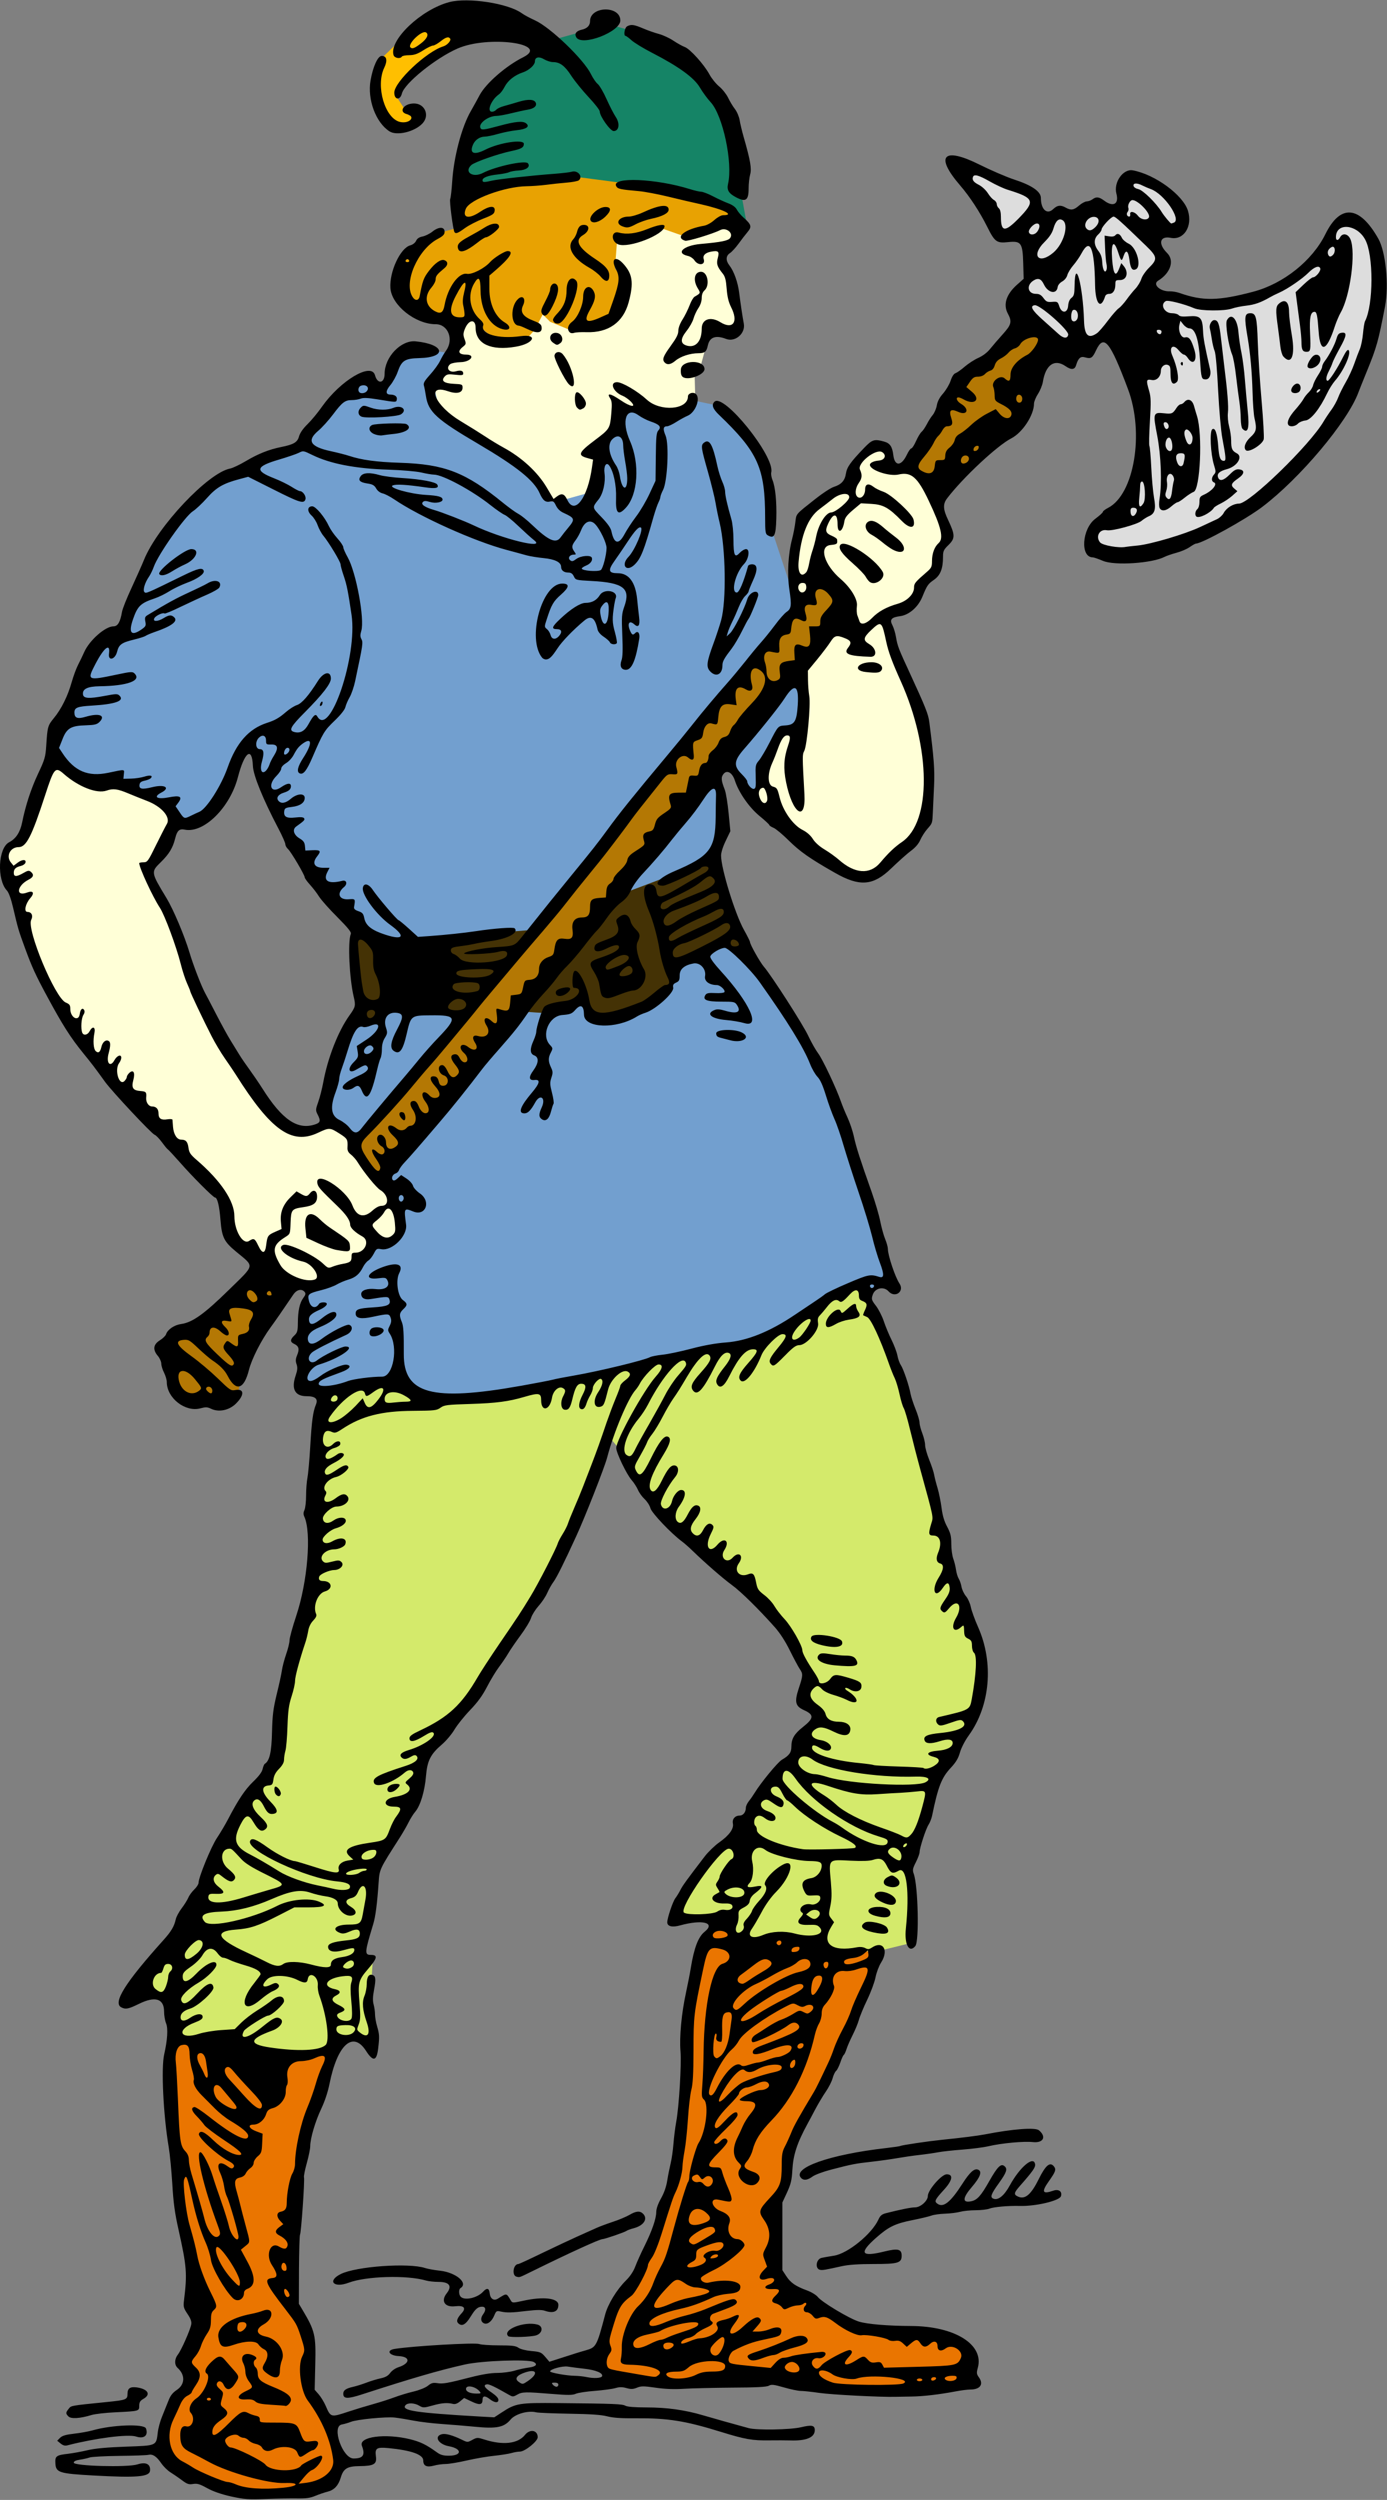 <?xml version="1.0" encoding="UTF-8"?>
<svg width="249.54mm" height="449.46mm" fill-rule="evenodd" stroke-linejoin="round" stroke-width="28.222" preserveAspectRatio="xMidYMid" version="1.2" viewBox="0 0 24954 44946" xml:space="preserve" xmlns="http://www.w3.org/2000/svg" xmlns:ooo="http://xml.openoffice.org/svg/export">
 
 <rect x="0" y="0" width="24954" height="44946" fill="#808080" stroke="none"/>
 
 <defs class="TextShapeIndex">
  
 </defs>
 <defs class="EmbeddedBulletChars">
  
  
  
  
  
  
  
  
  
  
 </defs>
 
 
<g><path d="m12816 34639 699 286 550-105 455 137 307 169 582-42 371-10 21 52-318 847-677 1461-603 1100-21 371-75 381-127 296-42 508 11 773 624 412 677 519 964 169 1079 191 159 211-21 487-1048 138-953 21-561-106-783-137-1460 116-932-74-624-64-392-264 223-667 539-741-74-10 413-815 349-1143 159-1239 64-1397 222-1524 243-307zm-9714 1991 1407 264 952 116 529-190-137 423-328 1027-212 1142-42 826-11 613 53 625 243 571-52 413 63 497 307 568 180 554 95 339-381 296-677 106-868 1-868-360-423-593 63-560 339-466v-307l53-265 222-635-116-497-180-900-117-1037-169-1587-13-469 88-515z" fill="#ea7500"/><path d="m18450 5794 544 382-486 735-73 514-573 544-559 544-367 368-309-236-294-279 794-1352 558-544 765-676zm-8215 10130 4518-5575 293 170 75 549-4744 5867-1512 1796-1635 2079-500 359-10-48-331-500 142-246 1238-1342 1068-1323 1398-1786zm-7125 9128-66-444-47-425 416-255 397-227 501-548 387-274 454 245-293 624-473 822-104 463-217 208-955-189z" fill="#b47804"/><path d="m14452 12268-102-129 774-875 198 41-144-380-292-462h-203l-109 224-237 129-122-312 88-746 115-407 916-801 122-373 421-163 122 197-48 149 523 136 332 373 156 455 102 407-210 278-129 461-516 461-478 262 139-58 258 780 542 1364v1357l-522 705-468 400-550-108-719-550-841-624-68-115 224-340 271-773 394-170 61-793zm-13539 1402 397 236 573 205 515 59 308 206 368 206 44 264-426 823 264 779 427 941 514 1117 632 1e3 426 573 662 279 279-191 417 269 130 236 140 307 250 260 250 380 120 336-58 289-197 135-235 29-265 274-308 245-438 232-553-87-399-250-255-255-385-313-164-808-1289-1290-1654-2106-308-549-626-2011 53-222 284-254 130-515 377-829zm6846-6586 372-818 85-409 276-144 133 192 120 181 517 60 253-24 24-277 300-337 517 397 566-84 252-373 60-409-72-276-84-73-156-288 144-144 601-61 253-132 168-72 289 192 721-204 181 204-217 361-24 313 121 397 48 385 48 252-301 144-289 25 13 252-85 313-96 108 12 445-252 289-373 132-361-205-385 37-180 529-193 649-204 373-96 265-361-121-205-192-396-433-770-529-614-385-360-505z" fill="#ffffd7"/><path d="m20717 5221 388 106 653 177 701-115 392-172 534-331 362-370 229-375 225-185 326 137 234 538 31 974-234 851-463 1009-1914 1911-1689 639-798-71v-353l719-701 114-1120-150-922-189-692 529-935zm-3416-2178 1279 441 44 265 235 191 177-103 323 59 426-221 147 88 235-14 74-265 147-294 367 191 383 235 147 324-118 235-353-59-88 221 162 220-74 176-573 750-397 529-588 206-382-162-426-367-147-441 264-338 15-471-250-279-338 74-691-1191z" fill="#ddd"/><path d="m12417 15629-764 306-414 151-127 60-758 845 3-3 1339-1750 1248-1388 54 935-119 458 14 183-476 203zm-2579 2585 655-216 139 295 565-67 625-252 271-259 18-306 265-133 366-198 331-72 319 96-144-397-301-902-3-32 227 655 696 1350 643 891 869 2192 470 1598 146 480-141 124-162 179-156-200-265 102-853 519-908 518-1279 173-2171 518-1857 303-670-141-415-187-1587 132-177-185 71-627 4-454 88-406-28-133 291-111 263-159 415-275 268-295 154 20 348-274-127-355-228-522 34-131 1463-1852 926-1040 542 36zm3236-4462 1262-1690 88 136 81 502-135 428-251-14-123 183-257 482-102 407-149 81-414-515zm773-4342 462 1391 54 196-427 516-577 583-382 467 1 5-1973 2357-1263 1659-168 313-481-156-963 156-793 24-493-60-602-361-685-818-589-1094-277-397-180-817-409 685-421 649-409 157-241-289-421-288-697-181-491-144-507-289 168-589 205-577 288-698 265-373 373-156 216-541 265-662 493-806 709-637 626-301 805-276 277-193 265-517 685-517 337 180 96-192 132-373 349-180 301 36 337 48-301 589 108 469 433 313 686 457 721 541 157 301h108l601-168 205-638 156-553 156-337 505 60 481 48 325-180 48-48 397 84 421 313 301 541 216 625 12 638 1 10 3-5zm-8013 10770 181-1298h12l252-433 409-61 108-48 169-252 890 48 300 108 121 72-1347 1576-481 613-301-204-313-121z" fill="#729fcf"/><path d="m11276 16038 635-240 11 31 495-198 494-211 36 385 301 902 144 397-319-96-331 72-366 198-265 133-18 306-271 259-625 252-565 67-139-295-655 216-548-36 1822-2032 127-60 48-18-11-32zm-4890 630 541 241 601 72 1612-228 457-36-253 324-986 1227-229-84-420-145-698-84-289 373-324-24v-385l-72-890 60-361z" fill="#443205"/><path d="m3217 34966 251-688 463-993 595-992 331-423 93-542 476-2169 278-979-80-847 40-1641 172-595 423-92 503-120h318l264 120 252 198 542-26 992-67 781-172 688-158 542-186 315 45 52-77 476-182 484-60 506-61 409-98 377-159 356-166 332-219 424-227 287-204 318-129 98 121 98 295 318 696 733 2532 295 915 98 703 370 884 204 877-204 764-393 725-264 635-492 1346-247-28 90 68 185 53 14 582 39 701-648 159h-212l-304 66-397-119-264-106-516-106-278 106-635-106-93-370-807 52-106-264 1059-1323 370 145 163 71-338-344 347-590 431-544 318-454 181-401-249-234 136-302-129-356-332-513-786-855-1233-1111-567-696-393-688-224-262-433 1300-1218 2289-1124 1641-384 383-172 437-277 860-556 1018-199 953-39 463 198 92-26 397v556l39 529-119-26-291-53-291 225-198 66-490 39-582-26-529-212-582-53-529-39-66-688-503-53 40-463 635-450zm11072-1601 397-26-698-105 301 131zm1575-14 183 138-117-135-265-53-108 21 307 29z" fill="#d4ea6b"/><path d="m6826 1085 370-357 807-305 318 265-609 397-463 336-119 312 225 344 199 13-252 185-304-53-238-277-40-384v-140l106-336z" fill="#ffbf00"/><path d="m10954 437 515 145 940 569 833 1349 80 900 119 661-397-370-437-146-846-211h-477l-106 26-912-132-1112 66-899 172 39-569 199-608 317-635 450-437 596-476 1098-304z" fill="#158466"/><path d="m13193 3849-253 216-601 193-481-169-505 205-253 60-36 469 156 228-120 457-168 313-505 108h-181l-349-144-132-132-144 276-205 229-529-72-276-229-157-156-240 168-373-180-265-145-409-264 12-626 373-228 265-217 445-120 24-553 469-241 1106-72 469-48 1191 156 1082 193 590 325z" fill="#e8a202"/><path d="m4160 44884c-179-40-321-89-431-149-135-75-181-88-255-76-77 13-107 3-201-68-61-45-152-108-204-140-51-31-127-105-168-165-86-125-154-169-231-151-29 8-265 16-524 19-260 3-500 16-534 29-34 12-112 30-173 39-75 11-112 29-112 54 0 61 971 88 1146 31 153-49 240-5 226 116-13 108-243 127-1025 83-604-33-667-53-677-211-9-138 12-154 231-179 82-10 238-38 348-64 136-32 355-52 690-64 562-20 543-12 573-258 8-75 44-204 78-286s84-207 112-278c37-97 76-147 154-199 146-98 152-268 14-393-62-56-60-161 5-244 60-76 221-440 239-541 9-48-10-101-67-186-71-106-78-131-64-242 60-485 51-607-99-1278-66-295-92-484-111-818-15-239-43-535-64-657-98-584-139-1427-82-1673 59-259 72-467 34-558-20-48-36-142-36-210 0-235-160-284-454-139-187 92-240 102-317 61-155-83 73-445 761-1210 138-153 192-245 220-371 9-45 57-134 105-197s102-149 120-191c17-42 66-109 108-149s77-94 77-119c0-98 225-649 331-807 61-92 149-240 195-328 187-359 309-541 455-683 103-98 160-175 172-229 9-44 27-86 40-94 85-53 121-210 129-574 8-306 22-419 85-678 42-170 84-363 93-428 9-64 43-195 76-290 34-96 61-208 61-250s54-240 121-441c204-612 276-1494 146-1780-20-44-19-77 2-123 16-35 29-151 29-259s11-250 24-315c13-66 36-315 50-554 27-467 49-635 102-764 44-105-9-153-167-153-209 0-278-128-198-367 35-103 38-147 18-207-21-58-18-96 10-164 45-107 31-163-51-201-78-35-78-79 1-153 53-50 62-80 63-221 1-221 32-364 97-452 43-59 48-81 25-109-53-64-143-43-204 47-217 320-304 446-414 597-165 227-334 560-384 757-90 357-235 396-384 106-51-99-137-187-275-278-48-32-162-130-254-217-152-144-174-158-260-151-173 15-132 100 142 297 129 92 340 270 468 394 217 211 238 226 313 212 168-32 174 88 13 246-121 118-305 156-442 91-68-33-99-34-194-9-273 74-605-185-605-472 0-39-22-114-49-168-28-53-50-127-50-163s-28-99-62-139c-95-113-83-205 35-280 54-33 105-83 113-110 27-85 150-168 273-184 201-28 414-180 850-607 486-476 474-413 134-696-215-178-253-256-278-565-20-257-57-406-99-406-31 0-411-380-632-633-108-122-205-226-215-231-10-4-58-62-107-129-49-66-108-127-131-134-54-17-763-775-891-950-193-267-234-321-392-515-234-288-373-506-662-1042-196-363-265-514-383-836-122-333-130-358-218-736-38-162-79-277-112-312-185-197-159-765 39-869 123-64 198-179 234-355 62-307 158-601 285-873 123-260 136-305 149-509 21-338 28-363 138-496 133-161 251-398 319-643 31-108 82-248 114-310s84-169 114-237c95-211 378-459 524-459 78 0 123-77 154-260 9-55 87-250 173-434 85-185 186-410 223-502 245-602 1154-1565 1549-1641 46-8 175-70 285-135 214-128 417-209 629-251 230-46 298-86 326-192 17-61 71-140 152-219 70-68 187-209 260-314 334-474 891-805 955-566 45 167 173 148 173-27 0-301 295-609 558-583 524 51 576 289 66 301-258 6-318 44-388 245-27 78-87 186-132 240-90 107-90 171 1 171 81 1 125 36 114 90-11 52-4 52-345-4-174-28-255-32-305-13-37 15-109 26-160 26-122 0-174 40-341 263-77 102-195 232-261 288-212 178-146 287 221 367 125 27 275 65 333 85 226 74 495 111 912 124 807 25 1184 171 1862 724 104 84 226 172 273 196 47 25 158 113 246 198 299 285 430 341 514 221 24-35 86-113 138-175 124-149 117-171-88-264-61-27-107-73-135-130-34-72-53-86-97-75-90 23-136-12-197-148-102-231-410-478-1107-888-745-437-895-574-938-853-12-79-29-168-38-197-12-41 14-86 114-196 71-78 150-188 177-244 26-56 75-140 109-186 143-200 35-474-186-474-366 0-794-340-816-649-21-293 179-723 358-769 44-12 87-45 104-81 19-42 55-66 115-78 49-9 130-49 180-89 115-91 218-89 218 4 0 49-26 76-128 131-358 192-614 787-448 1041 49 76 112 68 128-15 51-276 72-332 168-456 108-141 215-214 277-190 67 25 68 86 1 142-136 113-159 143-159 202 0 34-33 98-73 144-137 156-112 336 60 429 103 55 149 27 173-108 56-316 253-592 403-564 90 17 317-98 418-213 67-75 260-196 314-196 120 0 41 123-223 350l-105 90v243c0 270 106 500 276 600 127 76 102 157-38 121-232-58-394-341-397-691-2-241-33-274-118-127-119 203-74 480 103 638 50 44 74 84 64 109-60 157 264 252 672 197 321-44 240 134-86 189-450 78-724-51-724-340 0-165-124-151-193 20-32 81-33 110-6 184 31 84 29 91-33 141-98 78-74 137 58 137 180 0 89 132-95 136-82 2-166 18-188 36-86 71-17 161 100 129 88-25 134-12 134 39 0 32-23 35-144 22-125-14-150-10-190 33-70 78-14 122 169 131 144 7 153 10 153 68 0 96-102 120-269 63-399-135-225 266 235 540 155 93 354 217 443 276 89 60 234 147 323 196 334 181 616 441 781 718l124 209 66-49c84-61 130-44 182 67 133 279 368-36 445-597l18-129-99-27c-186-50-165-100 136-326 264-199 268-205 292-486 14-168 10-214-24-266-65-99 10-85 187 35 183 125 297 141 188 27-39-40-105-87-148-104-170-67-243-245-100-245 93 0 372 164 536 315 241 221 739 182 739-57 0-56 86-87 137-50 98 72 3 334-143 396-44 18-136 68-203 111-68 43-142 78-166 78-71 0-79 47-27 169 65 156 34 820-46 976-26 51-48 108-48 126 0 17-16 61-34 97-19 37-59 154-90 261-171 610-228 751-342 860-148 141-250 6-108-141 114-118 274-495 224-527-37-22-105 49-243 259-69 105-172 256-229 336-126 176-114 226 58 226 196 0 316 162 346 466 11 112 27 261 36 331 18 142-14 188-86 123-93-84-135-15-74 121 32 70 48 76 89 35 49-49 88 4 73 99-61 389-135 561-240 561-84 0-116-67-80-168 22-59 26-190 15-454-14-337-11-383 37-518 116-325-16-427-592-457-280-15-285-16-317-83-24-50-51-68-101-68-78 0-128-40-128-103 0-82-112-138-314-157-105-10-241-32-304-49-62-18-225-61-361-98-578-153-1561-595-2022-908-75-51-170-100-211-109-45-10-90-44-115-88-33-57-65-76-155-89-141-21-176-58-125-131 46-65 164-72 347-19 68 19 251 43 408 52 329 20 594 70 623 116 39 64-24 79-220 50-335-48-513-59-577-35-102 39 300 154 595 172 224 13 298 34 298 85 0 48-127 72-226 42-77-23-104-23-128 1-42 42 30 93 205 144 146 42 543 197 707 275 509 243 1308 440 1092 270-55-43-183-159-286-257-102-98-214-189-248-202s-148-91-253-174c-335-266-862-549-1019-549-35 0-137-17-226-38-93-21-344-43-590-51-594-18-1051-106-1373-265-157-77-163-78-241-38-44 22-208 78-364 124-412 122-431 197-86 332 108 42 251 112 319 155 67 43 135 78 151 78 53 0 116 93 99 147-27 85-100 63-576-177l-454-228-157 42c-293 78-414 148-584 339-87 98-201 205-253 238-142 90-625 776-704 999-21 59-59 137-84 174-76 108-118 247-85 281 30 29 22 33 705-301 258-126 341-144 362-82 18 54-113 147-302 216-100 37-243 105-316 152-73 46-188 103-257 126-260 87-313 137-396 374-86 247-36 314 144 192 85-58 92-71 77-147-13-70-6-89 43-118 362-219 519-304 740-405 143-66 294-139 335-164 140-85 273-38 213 75-13 23-110 80-217 126s-320 145-475 219c-154 75-286 130-293 122-25-24-159 37-184 85-35 65 60 64 169-3 98-60 139-62 191-10 68 68-54 158-355 261-74 26-147 57-162 69-16 12-106 42-202 65-231 56-279 90-312 222-36 141-164 171-145 34 27-202-89-114-245 186-155 297-146 301 386 189 256-54 283-55 319-19 129 128-127 222-627 229-222 3-315 50-301 149 11 71 106 78 387 25 212-40 234-41 271-4 93 93-75 153-500 178-262 16-312 36-312 125 0 99 55 120 202 76 244-72 367-26 248 94-45 44-87 54-242 59-270 7-346 52-423 250l-62 157 64 97c213 322 458 426 821 350 314-66 290-68 281 27l-8 81 136-3c75-1 184-18 241-36 107-34 162-19 114 30-15 14-65 34-110 43-61 13-86 32-91 72-12 79 45 90 227 45 226-57 337 8 165 97-154 80-76 127 138 85 199-40 248-12 169 94l-50 67 72 106c82 122 84 123 210 61 51-25 118-56 147-68 129-55 392-466 508-798 155-441 379-694 706-800 146-47 218-88 342-195 62-54 151-111 199-126 88-29 214-174 376-432 103-165 234-189 234-44 0 91-148 282-461 598-269 270-304 336-193 364 104 26 183-19 250-140 90-164 127-197 159-142 224 394 726-1088 617-1824-64-432-85-536-139-697-33-95-59-191-59-213 0-46-210-394-309-514-36-43-82-129-103-189-21-61-70-139-109-174-84-76-78-166 12-166 63 0 226 195 301 360 25 54 93 152 151 216s106 136 106 159 36 105 79 181c152 269 308 1111 245 1323-21 69-21 106 1 146 34 65 31 86-112 760-21 100-65 228-98 286-33 57-67 137-77 178-10 47-84 140-197 248-184 178-204 210-399 663-100 230-160 307-222 283-64-24-43-123 62-283 159-247 159-372-2-261-77 54-112 95-175 214-27 52-88 117-135 145-49 29-86 70-86 96s-39 86-87 134c-164 163-97 327 83 203 111-77 178-84 178-19 0 56-36 88-135 119-96 31-133 91-90 143 48 58 128 46 224-36 111-96 249-104 249-16 0 87-81 144-228 162-113 13-133 24-140 73-15 104 39 136 197 118 99-11 147-7 160 14 18 28 0 47-141 147-76 54-47 152 63 217 66 39 87 70 93 133l8 83 130-6c144-6 158 13 81 111-97 123-50 205 117 205h107l-39 76c-83 161 18 221 268 158 79-20 99 57 29 114-134 112-89 230 84 218 124-9 124-9 99 138-6 34 15 55 78 76 73 25 90 45 106 127 27 134 136 218 385 298 325 104 362 22 81-180-242-174-510-534-492-661 14-99 104-80 182 38 85 128 436 540 461 540 9 0 92 68 183 150l165 150 215-15c268-19 612-55 823-87 338-51 678-76 702-52 79 79-121 187-420 228-107 14-245 37-306 52-62 14-157 30-211 36-179 21-211 33-211 83 0 27 23 55 53 64 29 9 79 46 110 82 107 124 803 75 846-60 23-73-38-96-158-62-129 37-645 59-611 26 38-37 345-96 581-111 330-22 327-21 464-192 468-587 561-701 877-1088 375-457 488-600 653-827 226-310 458-598 1087-1350 153-182 350-423 439-536 179-228 438-536 645-769 75-84 214-252 310-372 95-121 224-277 286-346s176-211 253-314c77-104 168-207 203-230 88-58 96-117 53-402-42-281-22-646 50-916 22-82 47-214 57-295 20-161-5-132 370-428 124-98 268-191 320-208 138-44 201-113 220-239 18-117 80-205 326-461 146-153 185-165 360-116 107 29 148 89 167 244 25 205 143 202 243-6 30-64 67-116 82-116 14 0 52-59 84-131s77-147 100-166 64-80 93-135c28-56 76-131 107-168s64-115 74-174c12-71 50-142 113-213 52-60 113-162 135-229 25-76 58-127 89-136 26-9 101-61 165-117 65-56 175-127 245-158 79-35 160-96 211-160 46-57 147-175 226-262 158-175 172-228 93-375-87-162-28-347 168-520l117-104-8-280c-10-367-38-405-272-380-206 22-240-3-376-276-133-266-312-540-485-741-463-536-307-703 351-374 203 101 480 220 616 265 321 104 484 216 484 333 0 207 110 306 221 200 75-72 134-79 226-27 93 53 146 45 239-37 47-41 110-75 140-75 30-1 76-18 103-38 68-51 116-45 212 26 162 120 267 59 218-126-55-204 121-453 296-420 400 74 904 444 991 727 86 280-75 533-310 486-197-40-233 107-66 272 137 135 65 360-161 499-107 66 39 198 212 191 46-1 126 12 178 31 415 146 697 141 1321-24 543-143 1064-558 1299-1036 269-545 614-516 952 83 134 236 193 835 121 1215-121 629-150 735-326 1165-64 157-133 329-153 382-193 526-1053 1549-1736 2064-294 222-1079 655-1187 655-12 0-63 28-114 64-50 35-156 80-236 101-79 21-175 54-213 73-225 117-898 161-1107 74-83-35-166-64-185-64-232 0-197-516 47-696 74-55 134-110 134-123s42-45 93-71c471-242 655-1349 357-2138-323-859-433-992-573-695-66 141-91 157-198 127-81-24-123 13-161 140-25 84-87 90-191 18-198-137-359-25-408 286-9 56-48 152-88 214-39 61-71 140-71 174 0 206-206 520-408 624-251 128-866 701-1153 1076-81 105-77 198 17 394 126 266 127 329 7 446-88 86-100 111-100 212 0 215-46 333-162 415-110 77-123 96-212 311-76 182-237 321-397 343-160 21-194 62-138 166 23 44 52 140 64 215 26 154 46 208 249 645 282 612 331 734 350 881 82 640 99 863 85 1141-8 164-17 370-21 459-10 221-7 212-98 316-45 51-103 141-128 199-30 69-89 138-165 194-66 48-228 193-362 322-322 311-566 330-1010 76-454-258-630-382-835-585-107-106-228-207-270-224-41-17-75-40-75-50s-81-85-180-166c-185-153-371-421-440-635-44-139-140-195-202-119-50 61-46 114 21 287 21 55 52 245 69 422l31 322-83 173c-50 102-84 210-84 265 0 235 251 1049 411 1335 60 107 109 205 109 218 0 44 181 365 249 444 136 156 705 1041 800 1245 54 115 134 256 177 313 80 105 331 635 413 875 25 71 78 199 118 285s92 240 114 344c41 188 105 388 322 1001 62 177 131 411 152 521 22 110 61 252 88 316 26 64 48 142 48 174 0 117 131 508 208 622 97 144-79 271-196 142-86-96-245-61-285 63-26 78-22 92 59 198 48 63 112 189 142 280s93 241 138 332c46 92 93 217 105 278 11 62 39 141 63 176 48 73 150 377 174 515 9 51 49 174 89 273 40 98 73 209 73 246s23 124 50 193c27 70 50 164 50 210 0 45 33 165 74 265 41 101 81 222 89 270 8 47 36 156 62 242 25 85 57 244 71 352 17 137 47 240 100 338 62 118 75 169 75 311 0 93 16 211 35 263 19 51 42 142 50 201s30 131 49 161 41 95 50 146 45 127 81 169c35 42 74 129 86 192s71 227 132 364c284 640 218 1412-168 1945-70 97-135 223-159 307-30 106-72 176-162 273-169 180-230 335-340 867-11 51-39 122-63 159-49 75-161 417-161 493 0 27-31 109-67 181-59 116-63 141-38 211 78 218 100 1211 28 1297-112 135-200-29-170-316 68-664 13-1119-127-1040-116 65-146 52-223-100-57-111-118-135-240-94-63 21-188 25-407 15-407-20-390-37-353 380 19 222 17 312-13 453-28 132-27 148 21 208l50 65-49 80c-189 306 5 460 467 370 50-10 106-4 142 15 49 26 68 25 121-9 199-131 308 44 166 268-39 61-85 182-101 267-17 86-84 267-150 404s-133 299-149 360c-17 61-67 183-112 272s-95 203-111 254-38 98-50 106c-11 7-39 67-61 134-23 67-57 136-76 152-20 16-48 76-63 132s-69 164-121 239-135 215-186 310c-50 96-113 213-139 260-194 355-264 568-279 848-10 176-27 248-95 396l-84 181v1217l69 106c79 121 167 182 373 258 80 29 166 82 194 117 73 94 569 391 741 444 149 46 517 77 942 79 786 4 1312 334 1197 751-25 93-23 113 20 173 89 123 23 218-153 218-50 0-173 15-273 35-284 54-587 89-790 91-103 2-231 4-286 5-257 8-1166-39-1376-71-130-19-277-35-326-35-50 0-187-29-305-63-181-52-224-57-270-31-39 23-225 33-662 35-334 3-725 12-868 21-178 11-339 5-509-20-215-31-259-31-334 0-70 28-107 30-189 7-77-21-126-21-198 0-54 16-220 38-370 50-150 11-304 35-343 52-56 26-140 27-434 3-475-39-532-38-622 14-74 41-80 41-157-3-240-138-351-191-388-184-71 13-44 62 84 147 80 54 124 101 124 133 0 61-70 54-158-15-83-65-128-60-128 15 0 91-53 99-200 28l-131-62-72 60c-47 40-90 56-126 47-105-26-204-18-369 28-159 44-171 44-240 4-87-52-209-56-248-9-80 96 175 136 1312 202l285 16 135-88c252-166 310-175 1019-168 1012 10 1150 16 1207 48 35 19 170 30 379 30 364 0 689 45 1011 140 197 58 600 171 826 232 147 40 753 30 943-16 193-46 247-35 247 52 0 132-153 196-446 185-75-2-243-3-372-1-303 5-436-18-872-153-639-198-952-248-1523-244-266 3-416-8-521-35-105-28-301-41-681-47-293-5-562-16-596-25-144-37-378 28-463 131-116 139-253 167-640 128-164-16-432-38-595-49-164-11-393-38-509-61-116-22-268-47-338-55-154-18-687 34-790 77-41 17-116 39-165 48-187 35 15 611 214 611 172 0 213-63 149-228-63-163 416-228 867-118 186 46 291 97 482 235 64 47 116 61 214 61 243 0 243-126 0-171-189-35-271-179-123-216 65-16 193 19 353 97 106 52 108 52 194 5 83-44 93-45 216-6 336 107 603 77 732-84 90-111 228-85 228 43 0 73-230 258-320 258-36 0-104 12-152 26-47 14-187 36-310 49-122 12-346 51-496 85-150 35-320 63-378 63-57 0-154 13-215 30-128 34-188 4-188-94 0-106-220-183-628-222-212-20-244 2-224 150 19 139-34 171-295 174-221 2-289 44-338 208-42 141-116 221-234 251-57 14-158 49-224 76-90 38-169 49-322 46-112-2-365 2-563 10-318 12-390 7-627-45zm942-158c278-28 292-96 18-84-292 12-1004-185-1350-373-102-56-250-134-329-172-158-78-195-135-198-311-2-121 37-181 107-163 111 29 169-148 81-245-52-58 1-191 101-257 141-92 269-396 189-446-52-32-21-111 80-208 124-119 173-126 248-35 31 37 98 113 149 170 109 122 110 130 37 244-85 134-160 143-213 26-32-69-97-80-120-19-11 27 7 61 53 100 67 58 68 62 37 174-31 111-30 116 34 167 94 75 83 124-45 212-119 82-161 140-161 222 0 99 87 52 297-160 212-212 256-235 356-181 29 16 87 36 128 45 56 11 74 29 73 70-2 53 5 54 293 54 345 0 372 11 430 167 65 176 78 187 201 168 86-12 110-8 123 24 15 40-53 137-96 137-12 0-63 28-113 62-117 79-122 79-165-25-42-101-284-128-438-48-85 44-160 29-197-39-13-26-63-54-110-63-46-9-104-37-127-63-24-26-65-47-93-47-27 0-69-18-92-39-51-46-211 5-238 76-15 39 53 136 95 136 90 0 575 239 629 310 97 127 567 136 644 13 18-29 310-174 351-174 85 0-58 227-165 261-25 8-88 66-139 129l-94 114 135-17c302-40 510-215 487-410-44-353-203-726-460-1072-125-169-182-614-100-784 55-115 55-125-28-379-66-202-79-224-260-459-380-491-409-562-242-578 96-9 92-74-13-234-118-178-30-421 121-335 99 57 139 55 159-8 19-59-37-133-143-187-86-45-86-91 0-154l68-50-58-62c-67-71-63-148 9-161 83-16 111-56 111-157 0-174 53-453 102-532 26-43 47-118 47-167 0-269 101-732 221-1016 53-125 121-317 151-426 31-110 83-253 116-319 96-189 53-230-144-141-63 29-163 49-238 50-170 0-272 125-242 297 9 59 6 115-8 132s-24 70-23 119c4 122-105 262-231 296-77 21-100 42-123 111-35 107-132 186-228 186-111 0-79 73 55 122l111 41-8 173c-7 156-15 179-81 235-40 34-72 86-72 117s-26 72-58 93-70 65-85 97c-16 35-56 64-101 73-97 19-112 75-64 241 21 74 54 197 72 272s57 225 87 335c91 334 90 310 0 384l-81 66 115 212c151 277 152 435 2 492-36 13-61 42-61 71 0 121-120 177-203 93-148-148-371-537-391-681-12-85-56-229-98-321-86-191-174-474-237-763-93-428-109-468-148-367-28 72 35 604 96 814 73 252 115 420 138 545 30 171 127 438 239 663 123 247 127 268 59 329-39 35-50 77-50 184-1 113-15 159-75 248-41 61-87 155-104 211-16 56-60 138-98 183-88 102-87 118 4 204 96 89 96 178 0 320-41 60-74 118-74 129 0 12-35 39-77 60-50 26-94 80-127 156-27 64-83 185-124 270-139 286-67 631 154 749 62 32 151 84 199 116 111 74 554 259 620 259 28 0 92 18 143 40 177 78 488 101 866 63zm-219-1491c-182-10-252-25-289-59-37-33-81-43-170-37-170 11-172-67-3-148 137-65 138-68 56-179-37-50-62-118-62-167 0-46-17-116-37-155-66-128 22-207 163-149 75 31 91 60 48 86-37 23-30 102 12 137 21 17 37 67 37 111 0 103 52 148 273 238 234 95 323 160 323 235 0 48-73 123-104 106-4-3-116-11-247-19zm-120-752c69-114 64-211-13-246-34-15-79-55-101-88-44-68-234-65-445 8-195 67-247 42-275-135-29-183 203-347 598-422 68-13 160-38 204-56 195-79 206 140 12 246-154 85-136 183 40 219 202 40 356 264 290 421-21 50-38 139-38 199 0 130-78 149-216 53-106-74-114-104-56-199zm-361-613c61-67 32-130-55-120-57 6-70 21-76 88-9 96 58 113 131 32zm1877 1485c128-42 327-102 443-134s283-86 372-119c89-34 245-81 347-105 108-26 217-70 259-105 59-48 91-57 165-46 102 17 176 4 606-106 193-50 359-77 473-77 96 0 236-18 310-40 74-23 189-48 256-56 133-17 171-59 92-101-102-54-932-24-1243 46-470 106-943 244-1848 537-259 84-335 81-335-12 0-62 45-94 175-124 61-14 170-48 243-76s187-63 254-77c88-19 135-46 172-97 27-39 92-84 143-101 219-70 226-190 12-202-176-9-232-104-76-129 341-54 1446-117 1524-88 34 13 192 24 352 24 236 0 302 8 352 43 36 25 133 50 234 59 159 14 178 23 248 104l75 89 261-84c143-47 323-103 401-124 179-51 193-77 340-636 50-192 210-454 377-619 75-74 134-163 168-254 29-76 101-237 161-357 135-271 215-500 215-619 0-57 31-147 85-243 56-99 96-214 113-325 15-95 43-233 61-308 19-75 41-231 50-347s31-295 50-397c51-277 96-1032 77-1269-22-256 19-689 98-1050 32-151 72-351 87-447 60-365 134-560 250-653 202-163-39-225-444-113-142 39-229 17-229-57 0-77 100-374 146-433 25-32 65-98 89-145 40-80 111-178 439-606 64-83 182-196 261-252 177-124 265-245 246-338-16-81 37-144 122-144 63 0 111-62 111-144 0-26 25-79 56-118 31-38 78-106 105-151 111-181 411-545 485-589 135-79 173-131 173-239 0-139 53-229 205-349 203-160 207-222 21-306-155-70-174-146-94-389 79-238 80-261 15-356-27-41-106-189-175-328-82-166-176-312-274-422-285-320-610-640-768-754-162-118-483-398-702-610-66-65-155-143-196-173-194-143-544-511-568-598-13-50-61-124-106-165-45-42-98-116-118-164-21-49-72-129-115-178-91-104-276-489-276-575 0-147 495-1041 710-1283 123-138 142-220 51-220-60 0-271 217-338 347-18 35-52 85-76 112-136 151-395 768-511 1216-43 167-399 1074-556 1413-223 487-354 748-411 824-33 44-82 132-110 195-27 64-97 169-156 234-58 66-119 162-135 215-16 54-101 195-189 314-89 120-191 269-227 332-37 63-111 171-163 240-53 70-148 227-212 350-83 161-168 278-306 422-105 109-231 266-281 350s-152 205-227 269c-204 174-263 291-286 566-22 272-100 531-191 640-37 43-91 130-122 193s-104 190-163 282c-362 565-359 558-376 800-26 379-57 615-96 744-158 521-161 558-41 558 125 0 113 61-49 248-179 208-189 247-158 623 19 233 16 300-15 380-36 93-35 98 19 142 145 117 202 36 126-182-76-221-88-361-40-476 22-53 40-149 40-214 0-125 40-185 107-159 55 21 60 74 24 268-23 122-25 197-7 261 13 49 25 129 25 178 0 48 16 145 37 214 43 146 45 188 19 404-27 225-91 236-218 38-236-368-517-111-658 598-28 141-84 309-147 442-108 227-199 535-199 676 0 46-28 183-62 304s-56 235-50 253c16 42-50 999-72 1034-8 14-16 299-18 633l-2 608 64 107c226 379 244 457 231 979l-11 459 72 82c39 45 95 136 124 202 95 217 90 216 422 106zm2865-1353c-114-115 284-273 525-209 108 29 95 154-20 193-93 31-477 43-505 16zm-902-235c-36-35-16-91 62-176 90-96 44-146-116-127-186 22-261-94-151-233 103-131 49-205-148-205-76 0-177-11-225-25-342-100-1080-79-1392 40-269 101-390-32-142-156 278-138 1223-206 1519-108 46 15 166 37 268 48 289 32 513 223 368 313-35 21-32 120 5 156 72 72 300 20 402-92 67-74 109-65 118 26 10 103 75 145 150 98 162-101 147-103 232 37 25 43 35 43 218 3 364-81 636-49 636 73 0 120-90 159-243 106-55-19-144-18-320 2-280 34-360 36-473 12-75-17-83-12-117 70-48 114-128 172-191 139-55-29-59-95-9-161 56-74 48-135-19-135-76 0-122 40-204 174-93 152-161 188-228 121zm1087-1063c11 0 202-88 424-196 222-107 510-242 639-300 130-58 280-125 335-150 55-26 188-75 296-111 107-35 242-91 300-125 120-71 191-77 246-22 91 91 15 212-164 260-59 15-118 37-132 48-30 24-394 149-434 149-51 0-603 252-1265 578-239 117-221 111-279 98-92-21-62-229 34-229zm-5534 2430c0-13-17-25-37-25-21 0-37 12-37 25 0 14 16 25 37 25 20 0 37-11 37-25zm4589-184c0 49 74 83 183 84 86 1 92-3 62-40-76-91-245-122-245-44zm1662-76c0-24-24-37-65-37-55 0-61 5-35 37 17 20 47 37 66 37 18 0 34-17 34-37zm6207-22c193-93-601-176-841-88-83 31-356-17-436-77-108-79-242-95-242-28 0 62 84 122 249 178 132 45 1183 57 1270 15zm-6753-46c189-129 160-222-47-154-157 51-201 115-121 171 70 49 71 49 168-17zm7094-19c0-14-22-25-50-25-27 0-49 11-49 25s22 25 49 25c28 0 50-11 50-25zm248-27c0-29-67-29-85-1-7 12-6 27 1 35 20 20 84-7 84-34zm293-47c-110 1-172 39-119 74 58 40 184 19 194-31 6-34-9-43-75-43zm-6302 7c18-55-115-111-321-133-113-13-248-30-300-39-92-14-315 47-315 87 0 24 297 77 439 79 66 1 164 11 218 23 132 28 267 20 279-17zm1980-82c178 0 234-24 234-100 0-128-503-113-654 20-78 68-111 80-221 81-165 0-225 34-156 87 80 61 350 47 498-26 96-48 163-61 299-62zm-968 64c118-87-146-182-522-187-137-2-172-29-150-116 9-39 16-130 14-203-6-219 145-593 297-736 117-109 220-268 271-416 25-71 85-202 134-291 83-150 116-251 240-715 95-353 228-786 251-809 12-13 22-60 22-104 0-97 118-521 165-593 130-201 193-696 99-783-44-41-46-66-29-275 10-127 20-393 22-590 10-849 154-1524 339-1577 169-49 167-214-3-259-230-62-264-28-345 360-168 798-172 832-173 1458-1 419-11 601-39 707-20 78-48 315-61 526-14 212-41 468-61 571-19 102-36 229-37 281-1 111-63 338-125 463-44 88-68 161-250 744-61 195-134 376-176 433-38 53-70 112-70 130 0 86-219 496-296 554-201 151-232 209-368 675-34 118-36 157-11 223 27 71 24 89-19 148-52 70-65 181-28 240 23 35 50 42 536 125 345 59 317 58 373 16zm2537-97c12-61-64-140-134-140-64 0-141 65-127 108 28 87 246 114 261 32zm397-79c59-74 469-292 517-274 48 19 41 53-29 128-131 141-56 176 128 60 142-90 149-91 220-14 46 50 73 58 143 47 73-12 92-5 117 41l29 55 621-17c669-18 702-24 761-155 59-127-151-265-270-177-86 64-149 46-149-41 0-85-64-105-133-40-74 69-125 67-175-9-51-78-76-78-170 1l-75 63-65-60c-50-47-83-58-145-48-46 7-97-1-118-18-48-40-398-100-483-83-78 15-301-89-476-223-141-107-194-124-284-90-63 24-76 20-122-37-28-35-75-63-105-63-61 0-76-69-26-119 16-16 22-37 12-47-9-9-30-4-47 12-16 16-61 30-101 30-39 0-111 18-159 41-84 40-89 40-128-9-22-28-71-58-108-67-85-20-87-63-7-139 98-92 82-128-53-119-138 9-177-42-62-82 84-29 120-91 66-113-20-7-68-3-105 10-141 49-176-31-64-148l67-70-41-113c-42-111-41-114 22-236 89-169 76-335-39-496-102-145-93-177 111-395 183-195 210-268 210-584 0-188 10-245 57-335 32-60 84-174 116-254 48-122 137-280 411-736 33-55 110-211 261-533 26-55 70-165 97-245 27-81 99-237 159-348 60-110 126-258 147-329 21-70 100-253 176-408 181-365 167-418-85-330-65 23-151 34-207 27-159-21-254 112-191 268 22 55-60 224-164 337-40 44-58 93-58 161 0 54-21 132-46 174-26 42-59 131-75 199-142 628-416 1169-783 1548-200 207-293 354-338 532-17 66-62 156-101 200-82 94-58 133 117 194 112 39 141 115 71 192-130 144-426-81-320-243 38-57 37-63-21-121-106-106-111-267-14-456 24-48 66-138 92-199s88-160 137-219c134-160 112-227-74-227-58 0-111-10-118-21-20-33 280-178 368-178 96 0 176-53 156-104-24-65-110-67-227-5-61 33-136 60-166 60-61 0-146 65-146 112 0 17-81 113-181 213-196 198-290 354-242 402 21 21 64-11 171-126 147-158 227-196 227-105 0 30-84 130-211 252-116 111-210 217-210 236 0 49 60 40 111-17 54-60 108-64 128-10 11 27-42 96-165 221-204 206-215 260-51 260 95 0 100 4 127 104 15 57 62 180 103 272 41 93 68 186 59 209-16 41-23 41-241-5-157-33-120 142 42 204 143 54 195 126 160 219-55 145 19 287 150 287 50 0 122 63 122 107 0 73-331 343-546 445-121 58-227 122-235 142-21 52 62 106 136 88 290-69 571-33 571 74 0 83-56 115-229 128-85 7-200 33-255 58-242 112-411 171-595 211-331 71-558 178-558 263 0 69 96 60 303-28 97-42 255-93 351-115s253-73 349-112c411-171 508-202 546-171 61 51 15 96-169 164-97 36-202 76-233 88-57 22-76 106-31 134 51 31 21 66-105 122-72 32-152 82-177 110-26 29-84 59-130 68-83 15-154 72-126 101 9 8 71-9 139-38 67-29 149-54 180-55 196-7 380-131 325-219-37-59-7-88 117-114 48-10 117-34 154-53 144-73 155-31 32 129-152 200-41 235 158 49 151-141 250-194 294-158 46 39 41 59-45 156l-77 88h103c56 0 142-17 191-37 160-67 252-42 220 60-18 58-36 65-319 124-192 40-343 95-537 198-52 27-103 138-84 186 18 49 41 53 438 92l316 31 84-92c54-59 106-91 147-91 34 0 94-12 133-26 58-22 271-53 551-80 33-3 64 7 69 23 16 46-60 102-122 91-91-18-154 65-104 136s95 69 155-8zm-1124-259c179-59 396-145 572-227 123-57 241-60 285-7 57 68-6 118-218 172-109 28-227 70-263 93-35 23-87 43-115 43-27 0-109 22-180 49-157 60-226 63-268 12-43-52-19-69 187-135zm-724 54c94-105 139-303 68-303-40 0-196 148-213 202-32 98 78 174 145 101zm-843-116c60-45 32-88-58-88-78 0-111 33-90 88 18 46 88 45 148 0zm-205-137c24 0 75-17 114-37s137-58 219-84c293-95 347-121 347-168 0-79-520 23-692 134-15 10-110 35-211 56-196 39-295 117-261 205 24 63 128 52 293-32 81-41 166-74 191-74zm176-647c95-42 236-88 314-103 380-72 473-121 313-165-54-15-133-28-175-28s-117-27-165-59c-168-114-180-112-356 75-317 337-292 438 69 280zm-6938-266c-29 29 12 144 51 144 20 0 37-15 37-33 0-46-67-132-88-111zm-1226-750c-50 81 93 377 281 578 128 137 140 141 140 49 0-147-374-704-421-627zm1175 309c-21 55 6 114 53 114 28 0 37-19 32-67-9-76-63-106-85-47zm7605-122c-71-44 88-145 195-125 71 14 165-66 144-122-20-52-109-44-302 28-175 65-186 75-186 170 0 69-14 92-74 123-186 96-51 140 160 52 85-35 114-94 63-126zm122-23c-28 35-24 38 39 31 39-4 75-22 81-39 15-45-81-39-120 8zm-120-317c195-116 203-123 181-179-23-60-132-47-274 35-167 95-226 173-165 217 60 44 65 43 258-73zm-8594-759c-19-37-43-123-52-191-10-68-40-172-67-230-81-171-17-233 130-125 54 40 81 47 101 27 37-36 10-74-89-125-205-107-548-422-527-485 24-72 102-37 263 119 159 153 349 261 462 261 93 0 13-79-272-267-170-113-329-234-354-269-24-36-87-109-139-162-94-96-107-152-40-164 20-3 142 78 271 180 432 340 695 468 695 337 0-53-113-147-327-274-78-46-200-144-273-218-73-73-179-180-236-237-109-109-164-216-142-275 8-19-6-100-31-180-24-80-44-205-45-279-1-151-38-194-145-167-79 20-123 154-102 316 8 60 24 354 37 654 31 764 42 840 135 940 43 46 62 96 62 158 0 49 22 163 49 252 126 418 198 670 226 784 58 245 187 404 266 325 31-31 28-57-27-205-249-670-397-1299-306-1299 40 0 167 249 222 434 20 69 88 269 150 445s125 378 140 449c35 168 173 321 173 191 0-64-166-639-208-720zm8615 283c-119-100-245-77-290 53-57 164 33 215 250 140 140-47 151-100 40-193zm-22-623c-43 38-48 37-85-15-34-49-46-52-104-25-84 38-16 140 77 117 33-9 67 4 93 36 50 57 100 62 141 13 80-97-30-210-122-126zm-8539-1431c-49-59-117-139-150-179-111-134-193-11-106 158 55 106 335 261 370 205 15-25-1-51-114-184zm371-143c-112-117-244-262-292-322-64-79-100-105-131-93-67 25-49 126 39 219 44 47 168 183 274 302 204 226 315 283 315 161 0-34-76-133-205-267zm9409-321c111-24 147-45 147-89 0-81-279-58-440 37-101 60-174 63-232 10-57-51-221 108-373 364-139 235-103 275 76 82 76-81 183-174 237-207 94-55 391-155 585-197zm-586-127c27 22 61 20 149-10 63-21 134-39 157-39s101-22 173-50c72-27 153-49 181-49 58 0 201-68 228-109 81-124-57-136-323-30-235 94-353 113-353 55 0-46 43-79 162-123 616-230 725-293 657-376-42-50-105-47-177 8-146 113-619 335-648 306-35-35-5-97 68-139 26-14 116-72 201-129 85-56 197-117 249-134s148-64 212-103c111-69 120-70 190-34 68 35 78 34 130-7 102-83 16-166-106-100-39 21-69 17-132-17-80-43-82-43-226 32-382 199-764 477-828 602-26 51-83 123-127 160-186 156-474 744-402 816 34 34 71-1 133-122 155-303 344-482 432-408zm-9625-72c-16-108-64-164-121-142-53 20-47 113 12 215 27 48 62 117 77 155 40 103 78 84 61-31-8-55-21-143-29-197zm10588-27c-37 0-81 58-81 106 0 76 85 42 94-38 5-37-1-68-13-68zm-1169-458c11-82 27-198 36-258 17-117-9-155-91-134-66 18-83 90-77 323 3 114-5 205-18 205-69 0-101-33-86-89 8-33 4-60-10-60-39 0-66 367-30 410 38 46 49 45 115-7 73-59 136-212 161-390zm-7379-695c-20-54-33-137-28-185 15-162-160-264-182-106-10 69-63 71-187 8-174-89-452-96-539-13-125 120-83 174 74 95 63-31 86-33 115-9 47 39 11 88-98 133-42 18-138 85-213 149-310 265-397 55-119-291 65-82 119-156 119-165 0-54-88-106-273-159-116-34-244-78-285-100-41-21-93-39-116-39s-65-32-93-71c-92-130-197-118-282 32-31 53-120 142-204 200-124 86-148 116-148 176 0 129 91 110 245-50 177-185 362-266 362-160 0 63-168 231-318 319-194 113-336 255-316 317 32 102 115 68 290-120 174-187 273-223 290-107 10 73-281 338-415 378-116 35-176 87-176 155 0 78 69 83 170 13 114-79 227-88 227-17 0 35-37 61-142 101-340 127-270 316 75 203 85-28 264-58 399-67l245-17 117-116c64-63 194-163 288-221s213-140 263-183c111-93 219-86 219 16 0 58-225 261-288 261-50 0-407 226-433 274-91 171 75 135 329-71 208-169 263-193 331-143 67 49-14 160-153 210-414 149-429 244-47 301 512 77 906 59 1011-45 76-76 18-528-114-886zm8710 899c6-29-7-43-40-43-50 0-89 56-60 85 28 29 92 2 100-42zm-8244-369c-137 5-160 16-160 78 0 103 229 139 311 49 69-77 2-133-151-127zm111-116c15-29 15-137-2-310-17-177-18-288-1-336 39-113 7-137-157-116-297 37-381 183-134 233 100 21 110 67 23 110-103 52-91 109 36 171 132 64 142 98 39 137-55 20-71 39-59 69 33 85 215 115 255 42zm7792-354c291-146 363-198 334-245-26-42-106-30-236 36-68 34-138 62-156 62-41 0-440 250-582 365-261 210-143 250 158 53 107-71 325-193 482-271zm247-481c159-34 227-83 218-157-11-97-148-108-240-20-36 35-116 81-177 102-61 22-186 84-277 138-92 54-218 120-281 147-231 100-473 357-408 436 45 54 65 46 205-85 230-214 745-516 960-561zm378 267c71-130 69-206-4-206-77 0-120 61-136 188-26 206 34 213 140 18zm-11714-185c0-35 17-78 39-96 59-50 35-135-39-135-48 0-67 17-86 80-13 45-31 81-41 81-130 0-203 207-102 289 101 84 142 73 189-48 22-59 40-135 40-171zm10699-95c153-86 190-144 125-192-76-55-146-35-301 87-83 64-180 137-215 162-95 66-81 157 26 164 15 1 72-31 127-71 56-40 163-107 238-150zm-7388-83c51-37 37-115-20-115-63 0-174 103-137 127 49 30 104 26 157-12zm8536-91c-49 0-69 35-50 86 21 55 70 35 80-32 5-35-5-54-30-54zm-8717-85c133-17 219-68 219-129 0-43-28-42-204 7-165 46-268 22-268-63 0-58 92-90 322-114 195-20 249-46 249-122 0-83-56-94-183-38-83 37-126 43-172 25-167-63-77-150 155-150 194 0 223-21 252-181 10-58 32-180 49-271 44-241-53-332-137-129-26 60-57 88-117 104-115 29-119 92-10 156 104 62 116 135 26 157-114 29-260-94-260-218 0-60-86-109-222-127-74-10-196-39-270-65-182-62-356-33-699 116-321 140-615 213-899 224-318 11-409 67-302 186 101 112 838-52 1306-291 219-112 573-147 748-74 164 69 103 103-185 103h-258l-283 145c-367 188-511 236-770 255-404 30-339 166 196 411 116 53 275 130 353 170 157 81 235 90 307 36 67-50 285-46 494 10 241 65 360 66 360 4 0-77 61-118 203-137zm9322 74c138-52 155-68 145-138l-9-57-74 63c-48 40-117 66-195 75-129 14-181 46-152 93 21 36 130 22 285-36zm-11896-380c-61-9-258 191-258 263 0 108 65 104 208-14 128-106 154-235 50-249zm10800 160c7-36-5-44-61-37-45 5-74 25-79 53-7 37 5 44 61 37 45-5 74-24 79-53zm-329-93c9-15 7-37-5-49-29-29-94 14-73 48 22 35 56 36 78 1zm-1163-223c-64 24-85 73-49 110 36 36 242 5 250-37 12-59-116-105-201-73zm1401 37c310 84 573 21 456-109-39-43-71-50-194-45-185 9-237-41-145-138 36-39 47-66 30-77-104-64 20-187 155-153 71 18 165-45 165-110 0-53-16-58-153-50-79 5-96-4-130-69-76-147-40-218 123-244 98-16 185-120 185-222 0-67-42-83-219-85-240-2-686-114-795-200-138-109-280 19-235 210 33 140 11 321-46 382-71 76-41 95 104 66 144-30 141 8-9 123-54 41-89 91-94 134-6 50-34 81-107 120-91 48-99 60-94 145 3 51-8 122-26 159-61 123 5 202 94 113 24-25 34-59 24-90-11-34 6-72 59-127 40-43 82-106 92-140s67-114 126-178c118-127 156-225 110-281-50-60 139-278 325-374 225-116 138 223-125 489-94 95-191 229-263 365-63 118-141 251-173 297-104 143-1 201 205 114 150-63 376-73 555-25zm428-297c95-95-52-177-160-90l-56 46 59 41c73 52 108 52 157 3zm-1675-127c89 18 161-29 127-83-16-25-59-35-140-32-192 7-286-98-151-168 30-16 59-33 64-36 4-4-11-36-34-70-37-58-38-68-2-120 22-31 40-72 40-91 0-50 164-292 210-310 76-29 37-190-47-190-157 0-909 1074-805 1150 67 49 517 35 599-19 45-30 92-40 139-31zm-8661-223c161-49 371-112 466-139 309-87 307-91-100-293-215-106-339-184-403-253-168-182-179-192-216-192-164 0-181 233-27 360 129 105 154 156 103 207-42 42-96 23-218-74-55-45-73-49-105-22-66 54-46 141 48 213 127 97 115 135-42 128-110-5-131 2-139 43-29 140 224 149 633 22zm9008-71c20-102-157-145-299-72-68 36-72 44-38 77 86 87 320 83 337-5zm-7098-102c24-63-49-99-229-116-545-51-1631-554-1565-725 25-66 105-37 312 112 176 127 419 249 497 249 13 0 180 50 371 111 348 112 437 119 415 36-19-73 48-139 159-157l103-17-67-61c-124-115-14-187 367-243 274-40 285-47 359-247 29-79 80-180 114-223 106-141 96-179-47-179-202 0-186-141 20-175 241-39 336-136 221-225-40-31-37-39 42-105 57-48 79-84 69-112-21-53-89-51-152 4-210 183-514 287-552 188-36-92 62-145 569-308 174-55 249-125 194-180-20-20-47-16-99 15-84 49-130 53-169 14-49-48-6-92 125-132 267-79 510-250 446-313-21-21-64-6-173 61-167 103-256 117-256 39 0-39 44-72 192-141 507-239 746-460 1037-962 55-95 228-360 384-589 344-502 396-582 564-858 137-224 461-854 490-952 9-31 50-108 90-172 40-63 82-147 94-186s63-165 113-281c51-116 120-284 154-372 34-89 105-273 158-409 100-261 153-409 271-757 40-116 111-306 159-422 49-116 88-224 88-240 1-17 40-60 88-96 96-73 109-121 43-156-99-52-307 139-352 324-64 258-78 290-130 306-126 40-151-108-45-264 74-111 95-205 50-233-37-23-149 101-149 163 0 30-21 89-47 131-26 43-55 106-65 140-26 87-60 123-101 107-54-20-42-119 29-257 73-139 66-198-27-198-70 0-109 69-160 285-35 148-67 192-136 182-67-10-82-137-28-240 50-97 49-120-8-151-73-38-173 53-192 176-37 228-195 263-195 43 0-128-39-136-298-60-292 85-503 113-967 128-431 13-478 19-546 68-69 49-106 53-496 56-568 4-921 94-1269 324-112 74-135 80-190 55-86-39-133-16-153 75-37 168 67 252 176 142 66-66 142-63 128 5-4 22-51 52-106 67-112 31-194 137-145 186 27 27 96 1 210-80 22-15 60-21 84-11 62 23-9 99-167 179-119 61-170 122-150 178 18 50 68 36 205-56s185-105 214-58c23 38-125 162-218 183-150 33-263 181-192 252 20 19 19 42-2 81-67 126 43 156 184 50 108-82 167-92 212-38 65 78-50 187-198 187-88 0-251 146-243 218 10 87 94 101 191 32 86-61 197-67 218-12 20 54-57 120-183 155-93 27-231 147-231 201 0 70 82 85 175 31 152-87 275-58 232 54-16 43-119 90-196 90-160 0-287 133-205 215 34 34 55 35 166 6 114-29 131-28 170 11 52 54-30 140-133 140-85 0-252 72-269 116-20 53 4 82 69 82 161 0 185 144 32 187-132 37-221 271-156 410 12 26-7 65-55 115-47 49-78 115-89 185-10 59-32 153-51 207-108 324-186 614-186 691 0 49-28 174-62 278-50 153-64 257-74 540-6 194-23 391-37 438-14 48-25 120-25 160 0 51-28 102-89 165-63 64-93 121-102 192-13 91-21 102-91 108-136 13-122 127 34 287 138 141 153 212 47 224-69 8-105-23-168-148-55-106-111-139-165-95-69 58-26 170 115 300 130 121 147 180 65 231-60 37-114-1-194-136-91-156-141-146-240 49-136 268-94 391 178 529 112 56 333 184 523 304 148 93 446 201 690 251 98 19 217 45 265 57 151 39 297 33 315-13zm-1327-1676c-34-34-41-144-9-144 41 0 109 98 94 136-17 46-45 48-85 8zm2164-193c78 0 80 25 6 95-74 69-166 72-166 5 0-57 69-100 160-100zm-667 1600c26-20 68-36 92-37 23 0 43-12 43-25 0-14-48-19-118-10-138 16-254 56-254 87 0 36 185 25 237-15zm9754-280c17-117-126-221-208-153-56 47-41 87 58 155 106 73 139 72 150-2zm-9501 5c60-41 76-133 25-138-133-12-273 82-229 154 23 36 144 27 204-16zm8405-379c-294-139-649-371-817-534-65-63-128-115-141-115s-52-55-87-124c-49-97-75-124-123-124-120 0-110 124 15 175 104 43 143 88 128 147-18 69-62 63-189-27-94-66-117-72-164-48-92 50-60 151 61 192 109 37 164 93 144 147-19 49-109 42-182-15-71-56-126-63-168-20-36 36-40 135-5 156 13 9 24 41 24 73 0 115 406 284 831 346 94 14 906-7 933-24 52-32-30-96-260-205zm1195 147c7-19-3-28-21-22s-38 25-44 43c-6 19 3 28 22 22 18-6 38-25 43-43zm-347-44c7-47-13-61-161-105-528-158-1215-636-1496-1040-131-188-233-185-233 6 0 115 568 600 903 772 47 24 120 69 161 99 361 265 806 409 826 268zm625-639c78-293 78-294-98-274-82 9-213 20-292 24-79 3-266 15-417 25-295 21-476-9-893-149-359-121-392-27-61 174 61 38 156 111 211 163 136 129 437 284 794 409 166 57 334 122 373 144 98 53 117 51 181-18 64-67 131-233 202-498zm57-439c114-61 36-108-169-102-738 23-1617-122-1864-307-128-95-256-68-256 54 0 94 169 210 307 210 31 0 131 23 222 52 390 122 1587 186 1760 93zm148-457c-158-39-121-95 72-110 165-12 269-66 269-139 0-68-84-80-236-31-157 49-246 45-268-13-30-78 41-112 286-136 335-34 496-118 402-212-32-32-58-29-221 28-153 54-191 60-222 33-58-47-48-122 17-137 549-127 550-127 585-319 82-451 99-787 41-835-21-17-37-71-37-125 0-79-12-101-68-128-54-26-69-51-72-119-4-131-6-134-52-93-137 123-198 14-93-165 127-218 28-355-125-173-70 83-85 91-120 62-57-48-52-73 48-218 67-97 87-149 81-211-11-106-52-104-125 5-143 211-212 34-73-186 91-142 101-235 29-254-69-18-83-88-39-194 74-176 36-309-86-309-87 0-92-31-38-211 40-133 53-70-197-980-58-211-141-534-185-717s-95-356-113-384c-18-29-52-141-75-250-24-110-63-238-86-286-24-47-73-170-109-273-158-448-322-799-387-826-34-15-66-30-72-33-5-4 10-47 33-95 46-98 37-130-50-163-45-17-60-41-60-98 0-115-66-124-160-23-130 140-157 157-198 123-55-45-127-9-216 106-44 57-102 125-128 151-37 37-44 67-32 144 20 126-210 392-339 392-58 0-111 38-256 186-197 199-210 207-259 148-42-51-12-113 147-304 141-170 158-228 65-228-80 0-326 246-379 382-122 307-300 525-371 454-59-59-25-136 141-323 167-188 185-241 81-241-131 0-257 143-428 484-94 188-170 236-222 138-33-62 0-134 147-319 103-131 126-213 67-236-74-28-155 50-252 244-208 414-311 530-388 436-59-73-31-142 130-321 167-186 204-257 163-313-64-87-214 55-410 388-116 197-163 272-245 389-44 63-130 210-190 326s-143 253-185 306c-42 52-84 119-93 149-9 29-66 139-126 245-103 178-108 196-77 260 65 136 119 93 269-210 146-298 241-420 306-395 68 26 44 123-74 316-211 341-290 555-236 640 45 71 114 15 201-162 104-213 166-286 234-276 76 11 80 121 7 209-128 155-272 429-256 490 32 128 169 87 201-61 22-96 105-197 164-197 101 0 83 132-42 301-69 93-79 224-21 272 56 46 110 6 184-139 69-132 122-177 183-153 66 25 47 126-46 243-94 119-109 195-48 256 66 67 130 47 183-57 56-110 118-145 169-94 30 30 25 53-31 164-115 228-27 366 122 190 125-147 229-65 124 96-90 137 41 258 149 138 113-125 208-36 110 102-93 132 8 256 161 199 97-37 120-14 152 151 22 112 40 139 145 219 66 49 149 139 183 199 35 60 116 164 181 233 121 127 322 479 322 564 0 49 79 194 217 399 44 66 81 136 81 155 0 69 143 41 202-39 65-89 97-91 328-23 212 63 243 86 234 169-10 80-117 100-210 39-34-22-70-33-79-23-9 9 4 30 30 45 232 142 228 286-5 167-51-26-159-66-241-89-85-24-171-67-202-101-67-73-92-75-157-11-90 91-65 187 75 288 84 60 130 114 144 167 24 94 103 140 241 140 132 1 215 59 205 145-13 115-112 126-300 33-178-87-253-96-334-40-110 77-61 168 104 193 112 17 202 93 180 151-21 54-98 49-196-10-101-62-143-63-143-4 0 110 371 230 855 275 129 13 244 29 256 36s215 19 451 26 435 19 442 26c28 28 114 10 194-39 113-70 109-132-9-161zm-2055-1844c25-21 76-22 192-3 86 14 204 26 261 26 129 0 176 18 209 79 60 112-15 130-390 96-246-23-373-115-272-198zm-143-319c47-72 514 1 547 86 39 102-111 130-362 69-162-39-225-92-185-155zm521-5855c24 53 26 52 125-37 111-100 156-114 156-47 0 24 19 70 42 103 54 77 7 114-174 139-70 10-174 44-229 76-134 78-184 77-184-3 0-128 223-323 264-231zm-3443 2035c104-182 235-418 290-526 55-107 156-260 225-339 154-179 162-193 144-242-62-159-415 234-680 755-38 75-115 192-172 260-209 253-316 572-215 646 64 47 98 25 161-107 31-65 142-266 247-447zm-5539-107c68-43 182-140 255-217l131-140 35 81c52 122 121 105 249-63 149-195 97-267-92-130-121 88-135 90-152 25-41-158-390 72-629 415-86 123 28 139 203 29zm1134-407c-175-100-354-68-354 62 0 68 31 81 162 65 68-8 165-15 217-15 124 0 117-32-25-112zm-1205 73c22-59-31-100-78-61-21 17-38 47-38 66 0 47 97 43 116-5zm-2481-163c49-40 44-52-81-204-177-216-348-188-283 45 54 191 232 269 364 159zm232 3c0-58-65-93-103-56-16 17-11 39 16 66 55 54 87 51 87-10zm5543-85c267-48 527-97 578-111s226-48 390-76c450-78 1259-274 1364-330 27-14 128-34 223-44 96-9 330-58 521-109 229-60 440-98 620-111 380-28 785-190 1241-497 122-82 284-190 359-240 75-49 159-109 186-133 28-23 214-113 415-198 364-155 399-162 559-111 89 28 92-42 12-254-41-106-105-322-142-479-38-156-147-514-243-793-95-280-215-654-267-831-51-178-126-395-167-484-40-89-109-278-153-422-56-182-101-282-152-335-40-42-100-146-133-232-115-293-397-751-904-1466-159-226-561-621-630-620-78 0-251 104-261 156-6 27 66 126 188 260 522 572 728 1027 424 937-70-21-216-46-325-55-274-23-378-117-203-183 39-15 97-10 177 14 220 66 304 28 220-100-39-59-52-62-285-62-265 0-340-32-283-120 21-33 58-40 176-34 84 5 156-3 165-17 22-36-75-127-136-127-136 0-229-69-212-160 24-128-89-251-210-228-165 31-247 102-247 215 0 83-10 105-64 129-50 23-61 42-52 91 18 91-315 392-497 450-51 16-120 46-152 66-371 234-952 216-956-30-3-166-58-197-155-88-64 72-90 82-238 94-241 20-382 365-219 538 53 56 53 63 16 135-50 96-49 160 2 268 35 75 36 99 7 186-28 87-27 123 11 271 24 93 37 182 28 197-10 15-30 78-46 141-33 131-92 183-159 141-63-40-65-92-6-220 77-170-30-247-119-85-78 141-131 196-193 196-121 0-77-123 131-369 146-172 161-244 50-231-102 12-110-52-20-173 96-132 102-236 15-269-78-29-82-116-12-269 27-60 49-131 49-158 0-77 102-400 141-444 40-47 183-87 385-109 209-23 344-235 149-235-38 0-30-267 9-299 69-58 226 246 270 522 48 292 253 298 939 27 39-15 143-89 231-164s174-136 190-136c83-1 97-41 48-139-56-110-117-318-143-481-35-229-115-525-187-695-130-306-125-496 14-496 66 0 104 40 116 122 22 153 72 139 566-156 116-70 245-143 285-164 98-49 115-124 29-124-35 0-70 12-79 27-30 47-611 320-683 320-195 0-88-136 203-260 640-272 738-401 744-969 1-149 4-322 6-383 7-199-77-171-239 80-74 114-205 289-293 389-87 100-203 240-258 311-142 185-346 422-524 611-89 94-181 222-215 300-44 99-93 159-184 226-69 51-180 172-249 272-69 99-150 202-180 229-31 28-137 156-236 286-99 129-233 285-297 347-64 61-151 162-193 223-43 61-151 190-241 285-90 96-216 252-281 348-153 224-247 341-514 645-121 136-253 292-295 347-283 371-541 693-776 967-377 442-532 619-619 711-51 53-99 118-107 144s-36 55-61 63c-57 18-86 86-52 120 17 17 45 7 87-32l62-58 99 65c56 37 106 94 115 129s63 95 123 136c207 142 107 416-118 326-168-68-170-65-130 236 27 203-251 477-447 441-78-15-87-10-133 79-27 53-72 110-100 126-28 17-70 68-92 112-66 131-136 191-267 230-68 20-163 61-212 90s-172 74-273 99c-234 59-251 73-225 187 29 129 123 158 185 58 9-14 43-25 76-25 108 0 69 73-71 135-153 68-198 114-187 192 14 92 83 80 231-40 150-122 261-150 261-65 0 62-121 152-304 226-159 64-229 145-206 237 22 85 108 76 240-24 169-129 454-275 502-257 79 31 50 132-52 179-314 143-572 276-620 319-119 106-32 240 92 141 106-85 442-249 511-249 204 0-113 216-477 325-161 48-285 295-149 295 32 0 107-38 168-85 129-100 402-219 478-208 101 15 55 79-96 134-337 122-397 153-405 206-11 74 278 48 529-47 95-36 435-80 612-78 201 1 295-532 137-774-37-57-37-68 0-142 29-58 33-97 16-144-27-75-41-76-317-17-216 47-312 29-312-57 0-77 50-95 309-111 269-17 329-46 299-141-18-58-36-59-341-9-105 17-167-18-167-93 0-66 111-103 257-87 179 21 272-50 212-161-23-44-42-48-161-33-259 33-211-96 75-200 265-96 384-53 300 109-65 127-27 413 65 481 86 64 88 92 8 167-71 67-76 109-25 232 29 69 37 196 35 576-3 715 504 853 2098 570zm-2684-898c-40-16-41-89-2-128 42-41 181-37 218 7 48 58-128 156-216 121zm6287-5361c-63-16-80-32-80-81 0-70 319-82 455-17 187 90 13 205-213 140-45-12-117-31-162-42zm-2187-975c-8-48-49-142-90-207-105-165-93-189 129-263 215-72 319-133 319-186 0-54-85-44-226 27-140 71-228 64-216-19 9-60 34-76 226-145 185-67 233-134 187-260-30-85-29-94 26-138 103-83 180-54 214 81 9 36 49 96 89 134 82 80 88 120 33 231-43 86 12 315 117 490 84 140-43 381-201 381-30 0-123 27-207 60-209 81-244 89-306 64-52-20-61-44-94-250zm543-315c-59-9-199 126-173 168 20 32 154 11 206-31 48-39 26-129-33-137zm-77-199c-107-15-373 163-347 232 18 47 22 46 227-34 186-72 250-179 120-198zm-1241 701c-20-52 18-85 123-109 132-30 171 10 85 86-79 69-185 81-208 23zm-5796 6648c9-23-25-80-88-148-111-120-120-152-67-225 35-47 37-47 111 8 106 78 125 71 119-48-4-99-1-105 80-122 95-20 132-63 116-133-7-26 10-84 38-129 74-120 35-173-145-197-204-28-272-3-244 89 6 21 19 64 28 95 17 55 13 57-72 41-111-21-122 25-29 113 68 63 83 148 27 148-20 0-73-33-117-74-108-99-195-87-195 27 0 23-17 55-37 72-68 57-39 109 179 316 217 207 269 236 296 167zm10170-470c58-40 207-261 207-306 0-90-201 50-299 208-75 122-23 179 92 98zm-9814-819c-102-93-174 37-74 136 55 55 71 59 120 28 42-26 20-104-46-164zm258-10c-39 32-24 72 29 72 19 0 35-5 35-10 0-55-34-87-64-62zm10904-103c0-13-17-23-37-23-39 0-50 29-22 57 20 20 59-3 59-34zm-10270-433c-278-61-499-247-358-301 89-34 553 184 713 335 89 85 96 87 173 56 44-18 126-41 181-50 136-24 160-43 160-128 0-64 9-73 71-73 172 0 264-216 124-292-133-73-220-157-220-212 0-78-73-184-234-339-294-283-337-331-353-392-67-270 514 87 628 385 76 199 205 233 359 94 64-58 121-87 169-87 140 0 122-196-26-283-71-42-299-322-407-499-28-46-82-108-120-138-51-40-68-73-64-131 7-143-1-157-144-248-173-110-182-110-391-12-468 219-843-47-1470-1041-37-59-127-192-199-295s-180-283-240-401c-144-280-385-788-385-809 0-8-26-74-58-144-32-71-83-225-112-343-81-320-289-881-376-1014-131-199-372-720-372-803 0-8 34-15 75-15 72 0 83-15 231-317 86-174 171-339 189-368 78-122-88-317-358-420-82-31-231-91-332-133-194-82-274-93-393-51-175 61-504-68-769-300-155-136-175-113-341 398-238 730-335 918-472 918-151 0-232 161-139 276l48 59 78-58c83-62 158-57 134 7-8 21-44 46-80 54-93 22-128 56-128 124 0 74 48 75 172 4 81-47 102-50 135-22 61 51 48 96-40 141-213 108-238 312-29 232 113-43 141 7 57 103-87 100-117 245-49 245 74 0 106 68 68 142-88 169 429 1407 621 1487 69 29 82 47 82 116 0 156 150 236 170 91 11-85 49-121 78-74 15 24 10 55-13 91-37 56-49 243-21 316 22 59 96 47 133-23 54-101 110-81 87 31-28 136-18 284 22 324 46 46 82 22 102-68 19-87 72-137 124-117 45 18 47 78 7 228-47 175 29 260 106 120 47-84 123-110 122-42 0 25-17 67-37 93-91 120-2 423 95 325 23-23 42-56 42-73 0-18 21-51 46-74 73-65 106-5 71 129-38 141-7 188 127 198 103 8 113 19 104 121-6 83 44 157 107 157 74 0 115 45 115 126 0 91 48 123 157 105 50-8 93-5 94 7s6 70 10 129c10 131 70 228 143 229 88 0 120 35 135 146 12 88 35 123 149 221 433 373 677 736 677 1009 0 261 153 519 264 446 85-56 104-47 164 81 75 158 125 154 145-10 20-163 30-178 165-237l111-49-12-127c-17-170 39-314 174-445l107-105 75 43c97 56 117 54 169-11 62-76 126-45 126 62 0 115-64 165-247 190-210 30-221 43-230 281-7 200-7 202-94 256-229 143-245 238-89 505 100 172 457 321 621 258 111-42-48-284-210-320zm271-330-214-99-18-169c-28-260 87-335 256-167 49 49 129 116 177 148 355 239 360 242 368 339 8 104-8 108-244 67-61-11-208-64-325-119zm1343-154c44-44 48-70 34-217-23-238-118-329-194-185-20 37-76 99-124 137-110 86-110 94 1 216 103 114 201 131 283 49zm189-634c21-53-32-104-69-66-32 31-12 105 28 105 15 0 33-17 41-39zm-417-567c5-24-26-92-68-151-112-155-103-242 13-132 32 29 73 46 95 38 55-22 47-109-12-141-76-41-110-148-63-195 51-51 138 26 138 122 0 101 62 142 145 96 101-57 95-114-22-222-147-136-89-248 66-126 63 50 138 45 185-12 16-19 44-35 62-35 105 0 133-162 49-285-66-98-60-161 16-161 34 0 61 30 88 98 37 96 104 144 155 113 44-27 27-117-37-201-105-138-38-234 76-108 28 31 69 48 109 43 99-12 94-98-13-216-98-109-101-185-6-171 38 5 61 32 75 88 16 63 34 81 81 81 103 0 112-155 11-187-100-32-124-185-29-185 28 0 62 38 94 105 53 116 108 142 170 80 56-57 50-91-36-199-84-106-86-169-6-180 39-6 65 13 93 68 24 46 59 76 89 76 71 0 63-102-13-169-118-102-46-202 77-106 120 94 200 39 120-82-58-90-34-142 56-116 156 45 237-53 154-187-78-127-17-183 91-81 82 76 113 41 94-108-17-124-16-126 43-107 158 50 182 37 196-110l12-137 98-12c95-12 99-16 124-137 25-120 29-124 119-131 109-9 167-77 167-194 0-100 67-183 176-218 74-24 87-40 99-126 24-179 61-219 185-200 129 19 162-18 142-164-19-140 41-219 167-219 115 0 149-45 149-194 0-120 31-148 174-158l111-8 8-106c6-80 23-115 68-145 34-22 61-60 61-83 0-24 53-93 118-152 75-70 122-135 130-183 9-56 43-95 136-156 188-121 186-119 160-208-27-95-2-133 101-154 62-12 77-31 101-125s48-124 164-201c115-76 134-99 120-144-59-190-37-226 140-227l132-1 21-99c12-55 26-125 32-157 9-47 24-56 90-49 74 7 80 1 95-88 15-92 53-139 113-140 32 0 58-57 58-126 0-25 34-71 75-102 41-30 88-92 104-137 22-61 51-88 106-102 56-15 82-41 102-103 15-46 44-95 65-110 20-15 55-61 77-102s134-172 249-292c270-282 313-507 119-611-121-65-176 70-116 283 26 93-24 130-108 81-145-86-210-22-184 178l15 105-110-16c-147-22-203 37-220 231-13 144-12 143-124 112-67-19-132 54-147 165-13 95-24 111-101 137-92 31-93 34-69 270 9 90-29 105-104 40-95-82-245 39-210 171 34 130 29 139-69 131-84-6-100 4-198 126-362 452-478 600-549 699-75 105-271 366-461 611-49 63-156 197-238 296-178 217-371 458-515 643-57 74-222 271-365 438-143 166-335 390-425 497-416 493-684 813-741 885-34 43-123 153-198 243s-232 279-348 419-267 318-336 394-212 245-319 375c-195 237-572 652-789 868-146 145-150 200-27 391 161 249 231 302 252 193zm365-912c-43-61-16-110 47-86 41 16 55 141 15 141-13 0-41-25-62-55zm-691 185c63-84 471-573 772-924 64-75 184-218 265-318 82-100 231-268 332-372 350-364 335-408-137-403-357 3-354 1-433 341-68 295-129 373-233 297-71-52-52-170 65-389 114-214 114-276-2-293-166-24-257 97-200 268 28 87 26 105-21 182-35 55-53 126-53 202 0 64-11 137-24 161-13 25-40 116-60 203-112 491-188 596-277 383-40-96-75-108-149-52-63 48-176 48-194 2-18-48 101-138 289-221 146-64 195-121 146-170-28-28-44-23-202 68-125 71-153-19-42-133 86-87 92-103 77-196l-16-101 176-116c238-157 290-341 71-249-50 21-108 31-129 23-101-39-178 78-286 437-31 102-77 242-102 310-26 69-47 154-47 190 0 35-29 140-63 232-104 276-83 429 68 502 64 30 146 94 182 142 85 111 141 110 227-6zm-802-235c-37-73-37-87 13-228 29-83 69-240 89-349 81-442 269-921 471-1203 110-153 115-176 76-340-78-334-108-989-51-1127 12-30-53-110-243-301-143-142-290-308-328-368-37-60-111-156-164-214-52-58-95-117-95-133 0-43-245-458-300-508-26-24-48-62-48-86s-54-148-121-275c-281-534-457-966-463-1134-14-357-151-254-270 204-142 546-613 1011-955 942-99-20-138 16-173 157-44 174-109 280-260 429-179 174-178 180 104 645 125 207 323 676 414 980 64 217 212 601 277 720 22 40 116 219 207 396 92 178 205 384 252 459s118 191 158 257c41 67 125 189 187 273 61 84 165 236 230 338 356 565 637 754 955 643 89-31 96-65 38-177zm975-1231c-43-36-141 31-141 97 0 60 79 65 135 9 47-47 49-70 6-106zm28-529c54-54 36-119-33-119-67 0-101 49-77 111 17 45 69 49 110 8zm1636-149c79-66 14-169-109-169-74 0-183 89-183 150 0 64 221 78 292 19zm-1591-603c-39-74-51-140-49-260 3-149-3-167-85-267-107-131-194-139-187-19 7 128 55 613 67 680 7 36 19 106 27 157 22 132 152 202 264 142 63-34 42-281-37-433zm1831 152c-80-31-401-17-430 19-100 120 163 196 425 123 55-15 58-122 5-142zm-17-252c-306 13-366 26-366 76 0 86 490 103 613 23 124-81 47-112-247-99zm4073-415c407-205 516-289 483-373-20-53-82-54-157-1-121 84-571 304-657 320-117 22-214 99-214 170 0 137 74 122 545-116zm646-26c0-46-52-91-104-91-44 0-63 72-28 107 29 30 132 17 132-16zm-1094-122c49-31 234-120 411-200 340-152 410-197 410-267s-62-73-177-8c-59 33-136 72-170 85-311 124-633 313-640 377-10 86 41 90 166 13zm350-501c386-171 384-170 384-238 0-90-83-91-226-2-108 66-309 152-589 253-119 43-201 144-178 218 24 76 101 66 234-31 63-47 232-136 375-200zm-510-62c47-44 167-100 568-263 222-91 298-173 225-245-57-58-85-50-222 63-102 85-261 171-681 369-21 9-41 41-45 71-11 70 83 73 155 5zm3796-789c150-178 261-283 390-371 533-362 523-1685-21-2892-155-343-223-529-261-707-79-373-89-381-268-214-147 138-155 186-39 255 134 78 149 232 23 228-386-11-489-51-407-157 73-92 62-132-50-176-152-62-189-52-263 65-37 58-143 198-236 312l-170 206 2 166c1 91 11 221 23 290 28 155-40 887-90 986-36 69-36 80 3 783 28 510-215 349-330-219-51-251-41-438 35-658 48-139 44-185-14-185-60 0-109 71-172 249-26 74-70 186-99 249-89 197-83 398 13 423 72 20 82 35 121 195 59 240 239 496 410 583 80 40 145 98 187 163 39 63 120 136 215 192 83 50 196 132 252 181 287 255 560 274 746 53zm-260-3427c-240-26-154-175 102-176 135 0 225 72 180 144-30 47-86 54-282 32zm-1846 2081c-57 0-92 66-74 140 30 127 111 179 144 93 22-57-31-233-70-233zm-135-200c-7-200-3-218 59-291 36-43 122-188 190-321 157-306 152-300 287-309 165-11 201-72 221-368 23-359-58-399-238-117-88 139-459 602-727 908-185 212-194 304-43 453 54 54 99 112 99 129 0 55 78 144 119 136 34-7 39-40 33-220zm-8746-222c10-34 46-104 79-156 86-137 70-204-49-200-86 2-93-2-93-69 0-90-59-117-125-57-76 69-67 210 14 210 71 0 81 66 35 230-42 153 4 237 82 148 21-24 46-71 57-106zm329-203c40-40 38-94-5-94-32 0-64 50-64 101 0 32 34 28 69-7zm8850-1457c-18-141 12-178 167-199l104-14-8-130c-10-150 24-180 144-129 122 50 157 0 137-192l-17-156h101c100 0 101-2 101-88 0-70 23-112 112-207 132-141 136-172 35-287-132-150-280-99-226 79 35 115 20 136-81 117-105-20-142 33-106 152 40 128 12 171-79 123-122-63-163-24-181 173-5 58-20 76-69 83-111 15-150 73-143 213 7 137 17 131-160 96-92-18-138 74-97 193 16 44 28 117 28 163 0 136 98 211 203 155 44-24 49-43 35-145zm1661-971c111-115 258-197 461-255 169-48 294-173 294-291 0-76 20-100 234-285 78-68 89-91 89-193 0-135 45-256 120-323 94-84 46-288-178-759-202-427-315-525-544-473-169 38-515-78-515-174 0-37 68-69 162-77 108-9 143-98 59-151-111-71-453 198-400 314 44 96 38 158-22 242-66 93-74 216-16 253 60 39 131-36 131-139 0-99 60-117 150-47 35 28 116 68 181 90 136 45 513 393 539 497 42 167-63 178-214 23-227-233-330-291-542-303l-189-11-142 119c-111 94-146 140-157 208-30 194-122 232-122 51 0-211-79-211-174-1-54 120-39 162 73 209 49 21 90 49 92 63 11 81 3 89-115 101-218 21-119 356 182 614 179 154 306 364 290 481-8 63-4 141 9 173 12 32 29 78 37 102 23 76 122 50 227-58zm-44-649c-21-17-54-60-73-95-18-36-125-146-238-245-193-169-255-261-218-322 73-117 624 232 765 484 62 110-135 258-236 178zm229-712c-62-51-147-111-190-133-116-60-149-191-60-239 63-34 147-1 267 104 52 46 153 127 224 180 226 168 181 344-55 220-41-22-125-81-186-132zm-1369 797c-6-52-21-66-70-66-71 0-99 88-49 149 47 57 128 0 119-83zm52-417c12-67 38-171 60-232 21-62 51-173 65-248 44-224 175-434 271-436 80-1 325-208 325-274 0-91-167-74-297 31-62 49-169 132-239 184-208 155-333 469-375 947-18 204 50 292 141 183 15-20 38-89 49-155zm-3645-278c1-87-115-331-201-423-89-96-194-55-256 102-23 59-69 142-102 185-70 93-74 126-22 201 36 51 36 55-9 55-73 0-113 61-66 100 32 27 51 23 111-21 81-60 261-75 280-23 18 51-25 109-105 142-42 17-76 41-76 52 0 40 286 63 343 27 37-24 102-273 103-397zm9554-43c241-24 845-202 1125-333 123-57 260-121 305-142s98-71 119-110c48-92 173-169 276-169 189-1 1269-1048 1520-1474 34-58 98-154 142-213 44-60 99-159 122-222 23-62 85-186 137-275s121-240 154-335 78-214 100-264c21-51 46-173 55-273s25-199 36-221c154-301 156-1193 3-1471-153-280-526-309-526-42 0 66 40 67 75 2 45-84 145-64 187 37 99 237-5 1018-176 1315-31 55-79 167-106 250-147 454-263 491-291 92-21-289-34-354-73-354-73 0-94 101-81 383 14 315 10 336-67 336-67 0-88-41-88-175 0-52-11-183-25-289s-38-287-53-401l-27-207 140-134c77-73 154-133 172-133 53 0 148-118 131-162-22-58-109-25-214 80-110 110-376 292-521 356-61 27-139 66-173 86-157 91-273 132-421 149-89 10-205 33-258 52-137 48-562 45-680-5-186-79-473-151-512-129-108 60-27 218 111 218 51 0 105 15 120 34 21 25 70 31 183 22 206-17 246 24 256 260 6 142 29 265 127 694 23 98-13 180-78 180-76 0-82-19-102-338-24-386-89-580-193-580-29 0-77-30-107-68l-54-68-17 67c-29 113 31 250 101 232 72-18 113 39 170 232 54 187-27 281-120 139-22-34-54-62-71-62s-60-36-97-81c-99-119-177-51-112 98 87 199 128 428 85 472-74 73-117 22-117-140 0-130-7-150-54-165-56-18-120 39-120 107 0 105-75 182-162 166-102-19-106-1-48 199 32 111 34 194 13 547-14 229-18 427-9 441s24 188 34 387c9 199 32 443 49 541 38 209 16 288-94 335-37 16-96 53-130 82-75 65-531 188-624 169-131-26-209 112-123 218 45 55 348 108 465 81 16-3 111-14 211-24zm1075-655c22-18 38-72 38-127 0-84 9-100 80-132 151-68 253-194 180-222-48-18-47-87 2-141 35-39 35-55-2-176-60-197-79-596-31-636 52-43 92 71 110 318 15 192 37 248 100 248 43 0 39-54-28-410-24-122-57-508-75-855-18-373-44-664-62-707-17-41-40-136-51-211s-28-166-37-201c-15-61 33-147 82-146 67 1 90 64 119 326 18 155 44 376 58 492 59 470 80 738 67 847-8 66 2 172 22 248 20 73 36 185 36 249 0 151 16 188 102 233 115 59 7 234-173 283-136 36-186 81-166 145 26 82 100 65 211-47 77-78 116-99 168-93 107 12 100 82-15 162-127 88-141 124-71 183l56 48-95 85c-53 46-144 107-203 135s-115 63-124 78c-59 94-274 200-318 156-29-29-18-100 20-132zm-678-19c-13-25-14-95-2-167 45-277 27-777-42-1135-79-406-74-423 124-402 139 15 157 7 221-94 24-38 59-68 77-68 19 0 48-17 65-38 64-77 144-45 175 69 16 58 40 139 53 179 104 324 59 1329-61 1366-30 10-101 56-157 101-56 46-115 84-130 84s-65 33-112 74c-95 84-177 96-211 31zm223-306c8-74 23-156 32-184 10-29 1-69-22-99-55-71-122 13-101 126 7 42 1 112-14 155-21 61-20 88 3 117 53 63 85 26 102-115zm207-500c36-154 29-180-49-180-85 0-107 57-64 169 31 81 95 87 113 11zm-206-260c16-67-13-187-48-199-51-17-93 108-60 180 32 72 93 82 108 19zm368-195c0-70-83-172-120-149-40 24-36 98 10 208 42 101 110 65 110-59zm-487-283c-37 0-43 24-19 85 17 43 49 51 70 17 22-35-12-102-51-102zm1528 270c108-99 118-146 73-343-14-60-30-272-35-471-10-356-41-702-87-969-66-384-59-446 49-446 100 0 117 67 132 520 8 239 39 715 69 1058s47 653 38 689c-24 95-271 246-321 196-47-46-11-148 82-234zm-174-331c0-82-12-222-25-311-14-89-41-295-60-459-18-164-50-337-70-384-66-159-127-556-95-616 79-147 190-30 209 220 9 103 33 270 55 372 21 102 49 319 61 483 13 163 36 417 51 564 33 304 1 408-95 311-17-16-30-97-31-180zm980-162c61-69 128-155 148-193 20-37 64-93 98-124 33-32 68-88 76-125 8-38 48-118 88-179 41-61 74-129 74-151s20-67 45-99c83-109 182-297 212-402 25-85 42-105 98-112 97-11 88 51-41 284-60 108-117 223-128 257-10 35-40 101-65 149-51 95-60 174-21 174 30 0 178-227 277-428 51-101 82-140 99-123 54 54-87 371-248 555-40 46-101 144-137 219-133 281-294 483-393 491-49 5-109 30-133 56-47 52-147 65-173 22-31-49 14-146 124-271zm385-318c0 16 14 14 38-5 21-17 32-37 26-43-17-17-64 18-64 48zm-349-153c53 0 80 74 47 132-28 50-134 54-152 7-19-48 51-139 105-139zm188-298c-16-26 22-112 81-180 83-95 191-9 130 104-45 85-176 132-211 76zm-2281-48c-8-13-3-30 11-39 14-8 25 2 25 23 0 44-15 50-36 16zm1841-144c-20-24-44-105-52-180s-28-231-44-347c-44-311-40-373 26-426 107-86 175-25 175 158 0 69 23 259 51 423 62 366-10 539-156 372zm-11643 2881c73-95 181-278 241-408l109-235 5-430c4-366 11-438 47-477 57-63 18-107-139-159-66-22-165-73-221-113-223-162-311 104-152 463 181 408 145 966-76 1203-137 147-184 100-174-177 8-231-47-488-127-589-51-64-98 17-81 141 22 163-25 370-107 473-118 148-119 141 52 318 109 113 167 195 179 253 48 231 131 250 236 54 42-79 136-222 208-317zm8995-60c33-61 13-99-51-99-34 0-49 17-49 58 0 100 56 123 100 41zm134-180c47-73 26-390-26-390-21 0-34 27-34 70 0 39-7 140-16 224-17 164 10 198 76 96zm-9325-750c-19-109-36-240-36-290-1-155-91-209-191-115-96 90-71 279 65 479 27 41 57 124 66 186 38 258 135 286 133 39 0-55-17-190-37-299zm5668-25c82 0 88-5 91-84 4-62 25-101 79-143 41-32 82-92 91-133 11-50 43-88 95-115 43-23 134-94 203-160s196-156 282-200l158-82 67 80c80 97 187 110 213 28 20-65-35-124-188-201-103-52-111-63-112-156-1-54-11-120-23-146-46-101 123-231 204-157 78 71 105 52 105-70 0-123 118-261 301-354 75-38 192-201 194-269 4-98-262-32-321 79-17 32-60 65-96 74s-87 43-115 77c-27 33-88 80-136 103-60 30-94 69-111 125-15 52-44 86-79 95-30 8-74 35-97 61-26 29-76 48-125 48-67 0-94 17-146 93l-64 93 104 89c162 138 42 244-152 134-34-20-76-36-93-37-58-1-31 71 44 115 159 94 116 220-50 145-136-61-171-29-124 113 36 109 16 146-80 147-24 0-59 32-79 70-20 39-54 85-75 103-22 18-62 78-88 135-27 56-100 161-161 233-130 151-140 212-44 264 132 74 215 43 229-85 12-109 15-112 99-112zm441-82c-76 11-97 144-24 144 27 0 62-16 79-37 45-53 12-117-55-107zm250-137c6-33-4-43-37-37-25 5-49 29-54 54-6 33 4 43 37 37 25-5 49-29 54-54zm785-885c0-70-78-100-102-39-22 59 10 119 59 109 27-5 43-31 43-70zm-11799-129c66-66 0-136-98-105-45 14-63 85-29 119 26 26 95 19 127-14zm12626-1021c15-80-511-544-602-531-94 13-53 88 147 266 109 97 235 210 280 251 88 82 161 88 175 14zm519-29c30-21 118-122 195-225 77-102 165-203 195-222 30-20 92-89 139-153 46-65 119-155 162-200 42-45 89-124 105-174 15-51 77-141 139-202 157-154 151-196-56-396-448-433-548-523-582-523-44 0-216 185-216 232 0 18-28 59-62 91-82 76-81 182 3 292 47 61 67 120 71 208 7 134 49 208 76 136 9-23 9-72 0-110-9-37-20-166-25-287l-9-220 83 13c54 9 93 2 111-20 36-44 85-24 118 48 15 32 69 79 122 104 148 72 240 418 123 463-61 24-91-22-109-168-22-171-64-200-106-74-35 107-43 101-98-67-78-239-131-176-108 128 21 266 62 326 122 176l43-109 46 56c90 112 52 249-69 249-78 0-84 6-84 76 0 108-42 172-111 172-37 0-65 18-74 47-78 244-174 135-180-203-11-679-90-862-245-570-31 58-96 153-145 210-50 58-99 138-109 179-12 44-49 90-93 115-43 24-76 64-81 100-19 138-174 107-248-48-48-103-105-123-191-67-130 85-99 237 49 237 59 0 93 19 135 76 49 66 69 75 156 68 95-7 101-3 128 80 44 134 150 126 160-13 5-65 26-113 60-139 44-34 53-69 55-211 7-543 151-15 170 623 8 266 78 332 235 222zm1156-41c-16-26-83-26-83 0 0 43 58 80 77 49 10-16 13-38 6-49zm-1502-251c10-81-33-144-84-124-36 14-50 159-18 191 37 37 95-1 102-67zm-11056-199c-16-67-11-138 15-243 64-251 0-225-150 63-135 258-111 387 73 387 72 0 85-9 84-56 0-31-10-98-22-151zm-974-812c-5-15-19-27-32-27s-28 12-33 27 10 27 33 27c22 0 37-12 32-27zm11756-727c-67-42-125 10-164 145-24 85-70 155-167 252-244 244-96 408 166 184 186-159 284-506 165-581zm4863 625c56-56 38-175-22-143-59 32-84 83-64 135 18 45 46 48 86 8zm-5317-422c52-75 49-144-7-144-62 0-163 112-145 160 22 57 107 47 152-16zm1030-263c-117-13-219 138-143 214 45 45 90 36 159-33 80-80 72-170-16-181zm-1373 34c312-318 293-372-189-521-75-23-223-92-328-152-196-112-280-134-299-79s11 94 109 144c53 27 124 93 158 147s84 110 111 124c28 15 50 48 50 73s17 59 38 76c24 20 37 75 37 154 0 272 71 279 313 34zm2385-533c-45-16-113-46-152-65-97-50-171-47-160 6 4 25 40 49 86 59 83 17 321 249 420 411 46 75 157 207 173 207 4 0 24-7 46-15 142-55-173-516-413-603zm-332 197c-44 0-92 93-73 141 8 21 2 53-13 71-29 35-12 85 29 85 14 0 21-19 17-43-11-66 83-47 140 29 55 73 173 88 198 25 28-74-199-308-298-308zm-19345 40284 51-51c38-39 102-58 252-75 111-12 261-40 334-60 353-101 928-121 960-35 47 126-34 193-177 146-145-47-735 29-1235 158-45 12-81 2-124-33zm203-436c-52-52-52-69 4-138 48-59 17-54 699-123 338-35 359-43 359-146 0-100 49-132 171-115 199 30 254 127 115 206-59 33-74 60-75 123 0 97 0 97-428 118-174 8-368 30-431 49-207 63-367 73-414 26zm13545-2850c24-6 127-25 230-41 247-39 679-390 797-649 33-72 62-96 137-115 273-69 450-104 520-104 99 1 232-117 232-205 0-105 247-390 339-390 126 0 105 112-55 285-150 164-168 199-122 236 110 92 241-9 462-354 131-204 212-277 278-251 80 30 44 132-108 310-171 198-177 292-18 260 112-22 179-96 333-369 144-254 207-316 269-264 61 50 41 110-100 307-144 200-162 254-97 279 86 33 194-56 295-241 183-333 431-540 454-377 8 54-42 126-274 389-109 124-114 154-33 191 125 57 234-35 369-308 128-259 209-327 280-230 39 53 26 91-93 259-139 196-119 241 77 173 98-35 166 14 139 99-26 82-454 183-742 175-201-6-468 18-544 48-39 16-150 28-248 29-98 0-223 13-278 28-54 15-177 31-273 34-95 3-205 19-244 34-38 15-189 51-334 80-322 64-436 120-662 319-316 279-273 351 149 247 243-60 310-44 310 75 0 131-62 150-504 150-269 0-451 12-572 39-302 67-349 75-393 65-91-19-73-185 24-213zm1170-1976c129-15 242-31 252-37 25-16 496-85 755-112 350-35 634-71 769-97 505-98 904-128 969-73 140 116 79 233-110 212-163-18-567 20-796 74-88 21-300 48-471 61-172 13-368 35-436 48s-219 35-335 48-300 40-409 59-316 48-459 64c-287 32-341 42-719 140-146 38-295 93-339 126-87 64-156 74-202 29-181-182 510-426 1531-542zm-388-4053c69-45 354 18 398 88 68 109-13 138-246 87-199-43-254-108-152-175zm192-121c-179-47-165-150 21-161 158-9 259 43 247 127-10 66-103 78-268 34zm136-238c-133-60-178-114-136-163 78-94 384 26 367 144-10 71-100 78-231 19zm68-301c-80-32-71-114 19-160 67-35 80-35 134 1 163 107 39 236-153 159zm-10151-21276c0 23-11 49-25 57-13 9-24 7-24-4 1-46 48-97 49-53zm7032-1059c50-136 113-326 139-422 96-350 81-1297-27-1748-25-103-58-264-74-360-15-95-78-348-138-561-121-423-128-473-75-517 101-83 161 20 247 421 19 89 58 211 86 273 29 61 52 144 52 184 1 70 38 235 114 500 20 69 36 231 36 360 1 288 23 335 112 239 35-37 87-68 115-68 74 0 49 179-38 269-153 160-241 512-129 512 44 0 122-185 203-477 4-17 36-31 70-31 103 0 108 97 17 295-42 92-77 179-77 192 0 14-27 51-61 82-33 31-85 119-115 196-31 77-83 196-117 264s-71 156-82 196l-21 72 64-59c68-64 257-439 308-610 37-127 198-188 197-75 0 39-143 391-174 428-14 16-68 117-121 225-53 107-134 244-179 304-142 185-170 236-170 308-1 164-116 219-222 106-73-78-63-165 60-498zm-3082 254c-276-339-7-1333 361-1333 138 0 130 65-24 200-134 118-170 179-255 444-43 131-43 136 4 174 27 22 56 70 66 107 20 79 87 89 148 22 67-74 53-128-33-128-106 0-93-42 56-182 191-181 364-290 457-290 115 0 200-46 258-140 78-125 336-76 286 54-7 18-18 70-26 116-39 248-38 322 10 493 27 98 43 188 36 200-21 34-110 25-125-14-7-19-57-64-110-99-60-40-103-90-112-132-45-211-118-260-237-161-200 166-403 376-485 502-101 154-148 198-208 198-23 0-53-14-67-31zm1087-945c-44 56-51 87-37 169 36 223 122 221 143-4 20-212-20-274-106-165zm-7975-559c-38-63 458-449 576-449 165 0 88 185-113 274-64 28-168 84-230 124-114 73-206 93-233 51zm10900-1001c0-907-124-1186-831-1863-112-107-137-179-81-234 165-165 1093 988 1022 1270-7 29 3 92 23 139 50 123 77 392 68 694-9 312-38 366-157 296-38-22-44-65-44-302zm-7038-1518c-91-41-109-121-35-160 53-29 578-43 620-17 110 67 6 150-219 175-89 9-189 22-223 28-34 5-99-6-143-26zm-223-311c-65-27-73-103-17-160 48-47 54-48 184-1 131 46 299 47 405 3 147-61 261 38 135 117-68 43-625 75-707 41zm3877-163c-46-46-53-247-10-274 41-25 170 127 170 201 0 34-21 71-48 86-62 33-66 33-112-13zm-148-421c-73-74-266-457-258-513 10-72 96-87 148-27 186 215 288 718 110 540zm2053-128c-30-21-42-64-37-138 12-174 425-179 425-5 0 102-292 210-388 143zm-220-560c102-140 137-208 137-271 0-52 29-131 76-204 42-66 98-180 126-253 27-74 68-144 91-157 109-63 110-64 56-153-89-146-59-295 60-295s164 243 62 335c-33 30-50 77-50 137 0 57-23 126-61 182-33 49-72 134-87 188-14 54-72 156-128 226-114 144-109 230 16 262 155 39 260-84 260-306 0-173 157-227 335-118 226 140 330-2 195-267-47-94-69-185-81-333-12-159-28-220-71-274-102-126-117-175-88-283 31-116 9-136-126-110-101 19-149 69-128 133 35 111-100 125-170 18-21-32-72-66-115-75-226-50-80-187 229-215 374-34 496-58 531-107 66-90-71-198-180-142-126 65-585 205-629 191-194-61-4-211 345-271 46-8 127-53 180-101 56-50 122-87 158-87 224 0 2-107-409-199-130-28-393-89-584-136-191-46-426-90-521-98-340-30-383-39-410-91-91-169 717-136 1327 55 82 26 175 47 204 47 30 1 125 37 211 82s210 102 275 126c78 30 131 69 154 114 20 37 74 102 121 143 141 124 152 165 71 260-38 45-111 139-161 209-51 70-120 146-154 168-77 50-80 134-10 224 79 100 152 304 174 485 23 186 63 451 84 559 34 176-153 339-318 276-186-72-296-33-328 114-25 118-55 143-172 143-145 0-320 57-411 134-84 70-146 81-192 35-53-53-33-109 106-300zm-2034-231c83 21 113 133 49 180-58 42-63 41-130-6-104-72-43-205 81-174zm262-205c99-74 197-298 197-450 0-181 126-236 195-85 36 79 17 162-77 329-113 200-62 241 172 139l166-74 82-233c116-331 125-434 51-572-94-176-11-247 123-106 178 190 202 349 106 705-97 359-364 549-757 536-95-3-195 2-223 12-30 11-63 7-81-11-52-52-33-132 46-190zm-807 133c-69-33-137-61-152-61-149-5-159-350-13-482 84-76 143 1 88 116-59 123-2 205 191 279 103 39 136 64 142 109 16 113-77 127-256 39zm556-299c105-114 150-235 150-404 1-178 92-265 174-165 90 107-160 720-311 766-28 8-64 2-81-15-45-46-37-68 68-182zm-234-198c48-91 87-184 87-207 0-84 63-142 111-102 60 49 37 189-66 393-86 173-148 214-193 130-21-41-10-80 61-214zm795-604c-304-172-419-376-291-514 26-27 54-82 65-122 24-99 59-136 126-136 114 0 104 113-16 184-155 92-87 226 216 426 208 137 271 220 254 336-12 86-73 79-151-15-38-46-129-118-203-159zm-2171-560c102-55 225-126 272-157 147-95 273-104 273-19 0 41-185 187-237 187-17 0-86 43-152 96-198 156-315 196-345 117-31-80 10-128 189-224zm2686 137c-134-58-123-249 13-211 139 39 312 18 507-60 192-78 316-99 316-55 0 152-651 405-836 326zm-2943-219c-27-44-94-558-77-596 10-23 26-165 36-315 28-443 171-982 335-1265 47-82 118-210 158-286 112-212 476-529 784-682 494-246-630-397-1178-158-395 172-958 626-1004 810-32 128-137 116-137-16 1-194 580-739 883-832 70-21 143-104 123-137-28-44-77-30-175 48-52 41-112 75-135 75-22 0-102 38-176 86-104 66-162 86-252 87-64 0-123 11-132 25-28 46-132 28-149-26-85-269 497-822 1005-954 336-88 1061 24 1302 201 41 30 147 87 236 127 277 125 879 703 1009 969 35 72 90 151 121 176 31 24 104 148 160 274 57 127 131 270 164 318 79 118 60 254-37 254-61 0-251-267-251-353 0-25-91-141-202-259-110-118-250-290-311-384-115-178-204-244-328-244-41 0-114-23-163-52-91-54-162-37-162 39 0 64-103 159-214 197-154 52-272 146-332 262-27 53-72 113-100 133-141 98-227 314-126 314 26 0 60-17 77-37s77-49 134-64c56-15 177-50 269-78 174-52 283-46 308 19 22 58-34 105-148 123-57 9-189 38-294 64-104 26-225 48-268 48-142 0-320 131-288 212 17 47 50 44 345-35 284-77 417-89 475-46 78 59 13 107-167 126-86 8-233 38-329 65-95 27-204 50-242 50-92 0-180 60-216 149-65 155 22 188 224 86 249-127 694-194 693-105-1 66-45 92-223 129-238 49-662 198-722 252-138 125 26 237 209 142 226-117 759-232 808-174 51 62-25 123-164 130-69 3-146 17-171 30-26 13-117 31-204 41-179 19-277 57-277 105 0 39 26 40 174 6 118-27 681-89 1116-122 144-11 285-28 314-37 110-35 211 89 127 155-18 13-115 32-217 40-103 9-270 26-373 40-102 13-258 24-347 25-396 5-1025 238-1094 405s52 193 257 55c163-110 274-119 262-21-7 58-33 77-211 146-112 44-259 120-326 169-122 90-165 106-186 71zm-512-3590c-74-46-340 210-280 270 31 31 77 13 189-73 109-83 146-163 91-197zm3528 3484c-136-55-56-173 117-173 52 0 164-32 252-73 300-139 468-158 468-52 0 63-111 122-313 164-85 18-208 61-274 96-128 68-162 73-250 38zm-301-346c111 0 109 69-4 177-100 95-224 129-260 70-47-77 135-247 264-247zm2207-417c88-379-94-1232-314-1468-58-62-144-180-193-263-103-176-381-378-866-627-154-79-318-180-365-223-48-43-95-78-105-78-43 0-19-148 28-173 71-38 123-31 287 39 82 35 210 80 285 100s193 75 262 122c69 46 159 96 200 111 94 32 349 314 445 492 39 73 119 172 177 219 57 47 129 138 160 202 30 64 85 155 122 203 37 47 75 137 85 198 9 61 43 201 74 310 119 413 145 564 115 670-15 55-27 166-27 249 0 216-52 252-228 159-132-70-168-131-142-242zm-6432-1859c44-250 131-440 201-440 90 0 108 82 45 213-158 328 12 910 283 974 170 39 294-95 127-139-160-41-62-193 125-193 196 0 288 214 154 358-140 151-462 229-595 143-246-158-400-574-340-916zm3802-912c95-21 147-75 147-153 0-270 538-285 545-15 5 208-701 477-794 303-35-65 2-113 102-135z"/></g></svg>
